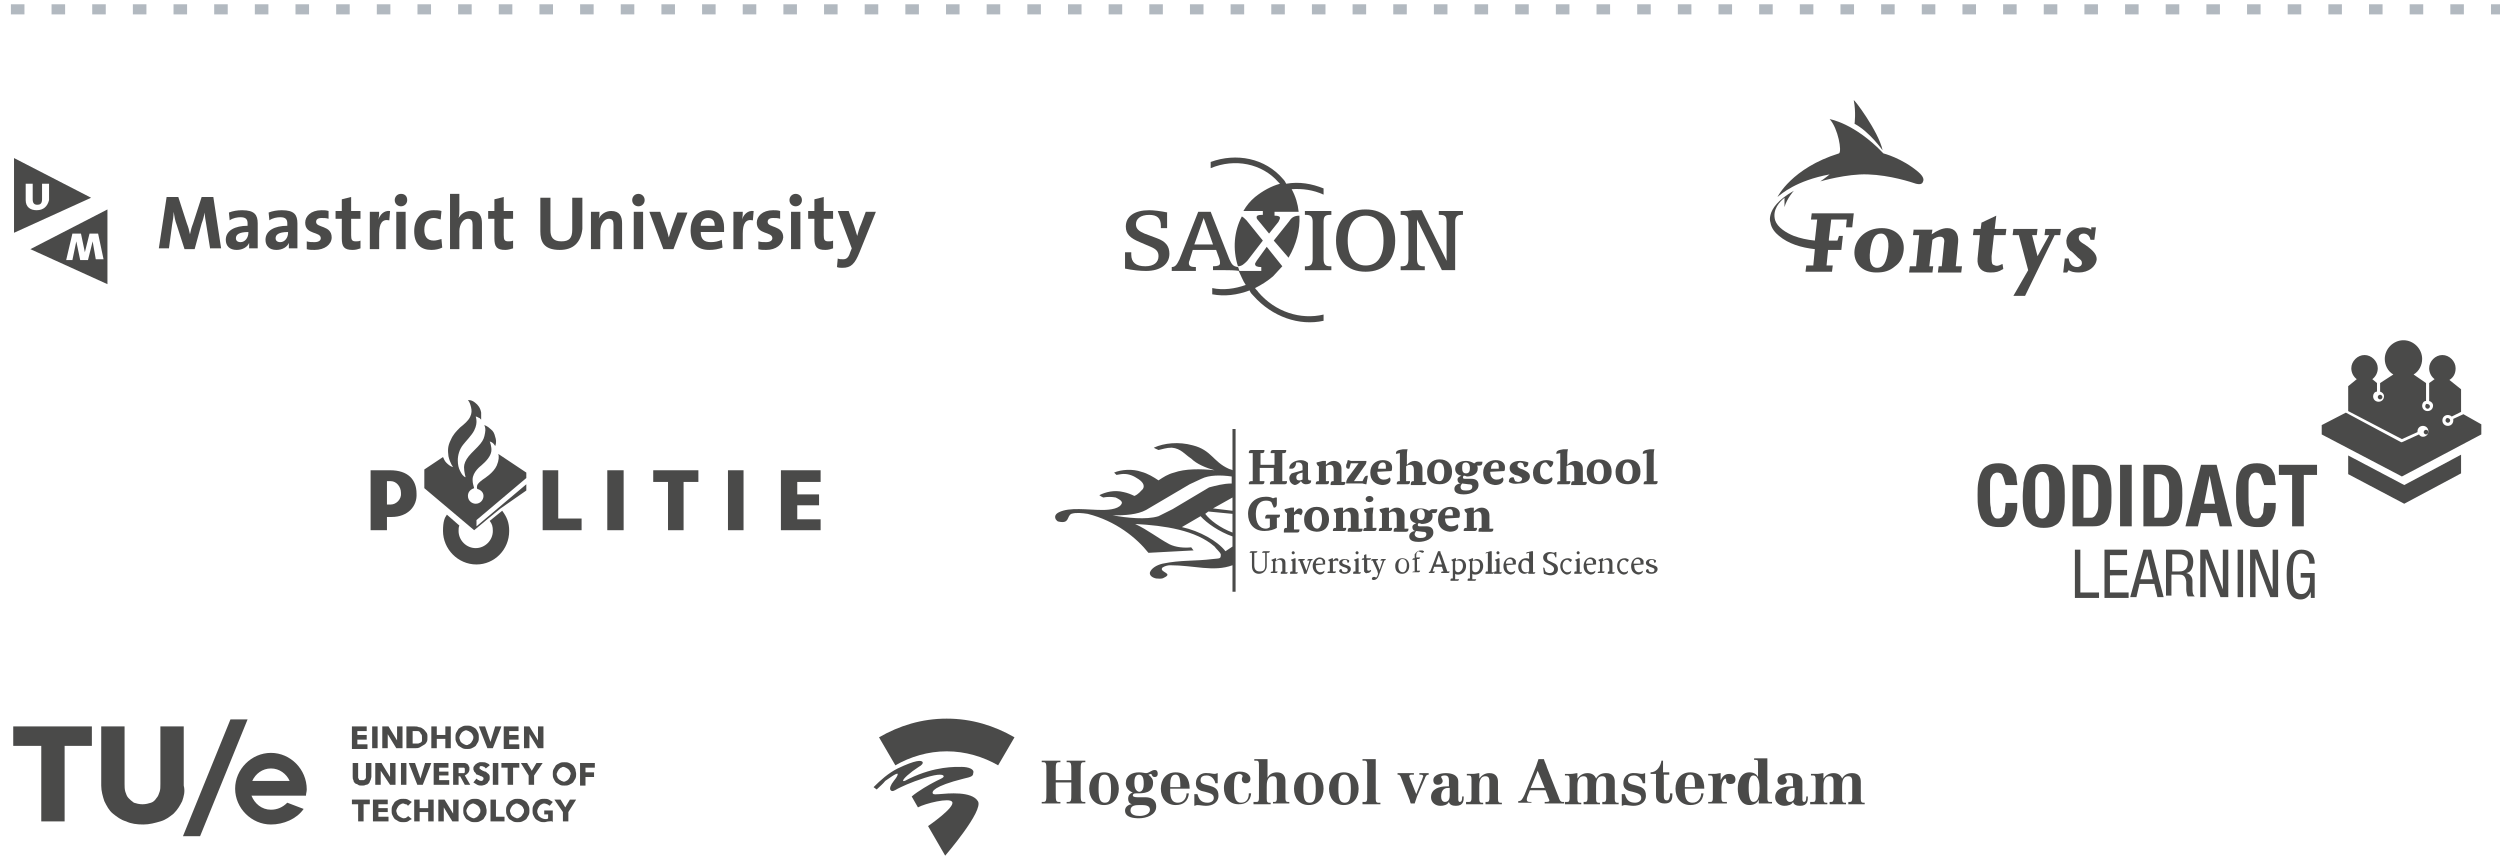 <?xml version="1.0" encoding="utf-8"?>
<!-- Generator: Adobe Illustrator 25.3.0, SVG Export Plug-In . SVG Version: 6.00 Build 0)  -->
<svg version="1.1" id="Laag_1" xmlns="http://www.w3.org/2000/svg" xmlns:xlink="http://www.w3.org/1999/xlink" x="0px" y="0px"
	 viewBox="0 0 321.1 111.1" style="enable-background:new 0 0 321.1 111.1;" xml:space="preserve">
<style type="text/css">
	.st0{fill:#4A4A49;}
	.st1{fill:none;stroke:#B2B9C0;stroke-width:1.306;stroke-linejoin:round;stroke-miterlimit:10;stroke-dasharray:1.741,3.481;}
	.st2{fill-rule:evenodd;clip-rule:evenodd;fill:#4A4A49;}
</style>
<g>
	<path class="st0" d="M167.6,27.1v0.5h0.2c0.6,0,0.8,0.3,0.8,0.9v4.7c0,0.7-0.2,1-0.8,1h-0.2v0.5c0.6,0,1.1,0,1.7,0
		c0.6,0,1.1,0,1.7,0v-0.5h-0.2c-0.6,0-0.8-0.3-0.8-1v-4.7c0-0.7,0.2-0.9,0.8-0.9h0.2v-0.5c-0.6,0-1.1,0-1.7,0
		C168.7,27.1,168.1,27.1,167.6,27.1"/>
	<path class="st0" d="M175.4,27.7c1.5,0,2.3,1.1,2.3,3.2c0,2.1-0.8,3.2-2.3,3.2c-1.4,0-2.3-1.1-2.3-3.2
		C173.1,28.8,174,27.7,175.4,27.7 M175.4,26.9c-2.4,0-3.8,1.4-3.8,4c0,2.5,1.4,4,3.8,4c2.4,0,3.8-1.5,3.8-4
		C179.2,28.4,177.8,26.9,175.4,26.9"/>
	<path class="st0" d="M179.9,27.1v0.5h0.2c0.6,0,0.8,0.3,0.8,0.9v4.7c0,0.7-0.2,1-0.8,1h-0.2v0.5c0.5,0,1,0,1.5,0c0.5,0,1.1,0,1.6,0
		v-0.5h-0.2c-0.6,0-0.8-0.3-0.8-1l0-5l3.2,6.5h1.7v-6.2c0-0.6,0.2-0.9,0.8-0.9h0.2v-0.5c-0.5,0-1,0-1.5,0c-0.5,0-1,0-1.6,0v0.5h0.2
		c0.7,0,0.8,0.3,0.8,0.9l0,5l-3.2-6.5c-0.3,0-0.7,0-1.2,0C181,27.1,180.5,27.1,179.9,27.1"/>
	<path class="st0" d="M150,27.3c-1-0.2-1.8-0.3-2.4-0.3c-1.9,0-3,0.8-3,2.1c0,1,0.6,1.5,1.8,2l1.4,0.6c0.7,0.3,1,0.6,1,1.2
		c0,0.8-0.6,1.3-1.7,1.3c-1.2,0-1.8-0.5-1.8-1.5c0-0.1,0-0.2,0-0.3h-0.8v2.1c1,0.2,1.9,0.3,2.7,0.3c1.9,0,3-0.9,3-2.2
		c0-1-0.5-1.6-1.6-2L147,30c-0.7-0.3-1.1-0.6-1.1-1.2c0-0.7,0.6-1.2,1.7-1.2c1,0,1.5,0.4,1.5,1.4c0,0.1,0,0.2,0,0.3h0.8V27.3z"/>
	<path class="st0" d="M154.6,28l1.2,3.4h-2.4L154.6,28z M159.2,34.8c-0.1-0.2-0.1-0.4-0.2-0.5c-0.7-0.1-0.8-0.4-1.1-1l-2.4-6.1h-1.6
		l-2.4,6.1c-0.3,0.6-0.5,1-1,1v0.5c0.5,0,1,0,1.5,0c0.5,0,1,0,1.6,0v-0.5c-0.6,0-0.9-0.1-0.9-0.5c0-0.1,0-0.2,0.1-0.4l0.4-1.3h3
		l0.4,1.1c0.1,0.3,0.1,0.5,0.1,0.6c0,0.3-0.3,0.4-0.9,0.4v0.5c0.5,0,1,0,1.6,0C157.8,34.7,158.6,34.7,159.2,34.8"/>
	<path class="st0" d="M170,24.2V25c-1.3-0.6-2.7-0.8-4.1-0.7c0.5,0.9,0.8,1.9,0.9,2.9l0,0c-0.5,0-1,0-1.5,0c-0.5,0-1.1,0-1.6,0v0.5
		c0.5,0,0.7,0.1,0.7,0.3c0,0.1-0.1,0.3-0.2,0.5l-1.2,1.5l-1.4-1.7c-0.1-0.1-0.2-0.2-0.2-0.4c0-0.2,0.2-0.3,0.6-0.3
		c0.1,0,0.1,0,0.2,0v-0.5c-0.6,0-1.1,0-1.7,0c-0.3,0-0.5,0-0.8,0c0.4-0.7,0.9-1.3,1.5-1.8c1-0.8,2.1-1.4,3.2-1.7
		c-0.1-0.1-0.1-0.1-0.2-0.2c-2.1-2.4-5.6-3.1-8.7-1.8v-0.8c3.3-1.2,7-0.5,9.3,2.2c0.2,0.2,0.3,0.4,0.4,0.6
		C166.9,23.3,168.5,23.6,170,24.2 M166.9,27.7c0.1,1.8-0.4,3.7-1.4,5.4l-1.9-2.2l2-2.5C165.9,27.9,166.3,27.7,166.9,27.7L166.9,27.7
		z M164.7,34.2c-0.4,0.4-0.8,0.9-1.2,1.3c-0.7,0.6-1.5,1.1-2.3,1.5c0.1,0.2,0.3,0.3,0.4,0.5c2.2,2.6,5.5,3.6,8.4,2.9v0.8
		c-3.1,0.7-6.6-0.5-9-3.2c-0.2-0.2-0.4-0.4-0.5-0.7c-1.6,0.6-3.2,0.8-4.8,0.5v-0.8c1.4,0.3,2.9,0.1,4.3-0.4
		c-0.4-0.6-0.6-1.2-0.9-1.8c0.4,0,0.9,0,1.3,0c0.5,0,1.1,0,1.6,0v-0.5c-0.5,0-0.8-0.1-0.8-0.4c0-0.1,0.1-0.2,0.2-0.4l1.3-1.8
		L164.7,34.2L164.7,34.2z M159,34.2c-0.7-2.2-0.5-4.5,0.5-6.4c0.2,0.1,0.4,0.3,0.6,0.5l2.1,2.6l-2,2.6
		C159.8,33.9,159.5,34.2,159,34.2L159,34.2z"/>
</g>
<g>
	<path class="st0" d="M245.8,29.4l-0.1,0.8h0.8l-0.4,4h-0.8l-0.1,0.8h3l0.1-0.8h-0.5l0.4-3.4c0.4-0.3,0.7-0.4,1-0.4
		c0.4,0,0.6,0.3,0.5,0.8l-0.3,3h-0.4l-0.1,0.8h3l0.1-0.8h-0.8l0.3-3.1c0.1-1.1-0.4-1.8-1.4-1.8c-0.6,0-1.3,0.3-2,0.8l0.1-0.6H245.8z
		"/>
	<path class="st0" d="M267.9,31.5c-0.8-0.5-0.9-0.6-0.9-1c0-0.3,0.3-0.5,0.6-0.5c0.5,0,0.8,0.3,0.9,0.8h0.5l0.2-1.6h-0.6l0,0.3
		c-0.3-0.2-0.7-0.3-1.1-0.3c-1.1,0-2,0.7-2.1,1.7c0,0.5,0.1,0.9,0.5,1.3c0.2,0.1,0.4,0.3,0.7,0.6c0.1,0.1,0.2,0.2,0.3,0.3
		c0.4,0.3,0.5,0.4,0.5,0.7c0,0.3-0.3,0.5-0.6,0.5c-0.6,0-1-0.4-1.1-1.1h-0.5L265,35h0.5l0.2-0.3c0.3,0.2,0.7,0.3,1.3,0.3
		c1.2,0,2.2-0.7,2.3-1.7C269.3,32.7,268.9,32.2,267.9,31.5"/>
	<path class="st0" d="M256.4,27.7l-1.9,0.9l-0.1,0.8h-0.9l-0.1,0.8l0,0h0.9l-0.3,3c-0.1,1.1,0.5,1.8,1.6,1.8c0.8,0,1.1-0.1,1.6-0.4
		c0,0,0.1,0,0.1-0.1l-0.1-0.6c-0.6,0.3-0.8,0.3-1.2,0.1l0,0c-0.2-0.1-0.2-0.5-0.2-1.1l0.3-2.7h1.5l0.1-0.8h-1.5L256.4,27.7z"/>
	<polygon class="st0" points="262.6,30.2 263.2,30.2 261.7,32.9 261,30.2 261.6,30.2 261.7,29.4 258.6,29.4 258.5,30.2 259.3,30.2 
		260.5,34.7 258.6,38 260.1,38 263.9,30.2 264.6,30.2 264.7,29.4 262.7,29.4 	"/>
	<path class="st0" d="M233.8,23.3c0,0,3.4-1,6.1-0.9c2.9,0.1,5.6,1,6.2,1.2c0.4,0.1,0.8,0.1,0.9-0.3c0.1-0.2,0.1-0.6-0.6-1.2
		c-2.1-1.8-4.5-2.4-4.5-2.4c-3.7-3.9-6.9-4.4-6.9-4.4c1.1,1.2,1.6,4.2,1.2,4.4c-6.1,1.9-7.9,5.6-7.9,5.6c0.5-0.4,2.4-2.1,6.7-2.9
		C234.4,22.9,233.8,23.3,233.8,23.3"/>
	<path class="st0" d="M238.2,15.9c1.9,1,3.6,3.4,3.6,3.4c-0.5-2.4-3.8-6.8-3.7-6.4C238.4,14.4,238.2,15.9,238.2,15.9"/>
	<path class="st0" d="M232.7,27.4l-0.1,0.8h0.8l-0.3,2.7l0,0l0,0c-1-0.1-1.9-0.3-2.7-0.6c-1-0.4-2.1-1.1-2.4-2
		c-0.4-1.4,0.6-2.4,1.2-2.9l0,1.2c0.3-1.1,1.2-2.1,1.2-2.1c-2.1,1.2-2.8,2.3-3,3.1c-0.1,0.4-0.1,0.7,0,1c0.1,0.7,0.6,1.3,1.1,1.7
		c1.2,1,2.8,1.5,4.6,1.7l0,0l0,0l-0.2,2.1H232l-0.1,0.8h3.4l0.1-0.8h-0.8l0.2-2l0,0l0,0c0.7,0,1.7,0,1.7,0l0.2-1.8h-0.5l-0.2,0.6
		c-0.4,0-0.9,0-1.1,0l0,0l0,0l0-0.2l0.3-2.5h2l-0.1,1h0.8l0.2-1.8H232.7z"/>
	<path class="st0" d="M241.7,29.3c1.8,0,3,1.2,2.8,2.9c-0.1,0.8-0.4,1.5-1.1,2c-0.7,0.6-1.4,0.8-2.4,0.8c-1.8,0-3-1.2-2.8-2.9
		C238.4,30.5,239.8,29.3,241.7,29.3 M240.2,32.2c-0.2,1.5,0.2,2.2,0.9,2.2c0.8,0,1.2-0.7,1.4-2.2c0.2-1.4-0.2-2.2-0.9-2.2
		C240.8,30,240.4,30.7,240.2,32.2"/>
</g>
<g>
	<path class="st0" d="M27,32l-0.5-3.1c-0.1-0.6-0.2-1.1-0.2-1.6h0c-0.1,0.4-0.2,0.9-0.4,1.4L25,32h-1.3l-1-3.1
		c-0.2-0.5-0.3-1.1-0.4-1.7h0c0,0.6-0.1,1.1-0.2,1.7l-0.4,3h-1.3l1-6.6h1.5l1.1,3.4c0.2,0.5,0.3,0.9,0.4,1.4h0
		c0.1-0.5,0.2-0.9,0.4-1.4l1.1-3.4h1.5l1,6.6H27z"/>
	<path class="st0" d="M32,32c0-0.3,0-0.6,0-0.8l0,0c-0.2,0.5-0.8,0.9-1.6,0.9c-0.9,0-1.4-0.5-1.4-1.3c0-1.2,1.2-1.8,2.8-1.8v-0.3
		c0-0.5-0.2-0.8-0.9-0.8c-0.4,0-1,0.1-1.4,0.4l-0.1-1c0.5-0.2,1.1-0.3,1.7-0.3c1.6,0,2,0.6,2,1.7v2c0,0.4,0,0.8,0,1.2H32z
		 M31.9,29.8c-1.3,0-1.6,0.4-1.6,0.8c0,0.3,0.2,0.5,0.6,0.5c0.6,0,1-0.6,1-1.2V29.8z"/>
	<path class="st0" d="M37.1,32c0-0.3,0-0.6,0-0.8l0,0c-0.2,0.5-0.8,0.9-1.6,0.9c-0.9,0-1.4-0.5-1.4-1.3c0-1.2,1.2-1.8,2.8-1.8v-0.3
		c0-0.5-0.2-0.8-0.9-0.8c-0.4,0-1,0.1-1.4,0.4l-0.1-1c0.5-0.2,1.1-0.3,1.7-0.3c1.6,0,2,0.6,2,1.7v2c0,0.4,0,0.8,0,1.2H37.1z
		 M37,29.8c-1.3,0-1.6,0.4-1.6,0.8c0,0.3,0.2,0.5,0.6,0.5c0.6,0,1-0.6,1-1.2V29.8z"/>
	<path class="st0" d="M40.4,32.1c-0.4,0-0.7,0-1-0.1l0-1c0.3,0.1,0.7,0.1,1,0.1c0.5,0,0.8-0.2,0.8-0.5c0-0.9-2-0.4-2-2
		c0-0.8,0.7-1.6,2.1-1.6c0.3,0,0.6,0,0.9,0.1l0,1C41.9,28,41.6,28,41.3,28c-0.5,0-0.7,0.2-0.7,0.5c0,0.8,2,0.4,2,2
		C42.6,31.4,41.7,32.1,40.4,32.1z"/>
	<path class="st0" d="M45.3,32.1c-1.1,0-1.4-0.4-1.4-1.5v-2.5h-0.8v-1h0.8v-1.5l1.2-0.3v1.8h1.2v1h-1.2v2.1c0,0.6,0.1,0.8,0.6,0.8
		c0.2,0,0.4,0,0.6-0.1v1C46,32,45.7,32.1,45.3,32.1z"/>
	<path class="st0" d="M50,28.3c-0.9-0.2-1.3,0.4-1.3,1.7v2h-1.2v-4.8h1.2c0,0.2,0,0.6-0.1,1h0c0.2-0.6,0.7-1.2,1.5-1.1L50,28.3z"/>
	<path class="st0" d="M51.5,26.5c-0.4,0-0.8-0.3-0.8-0.8c0-0.4,0.3-0.8,0.8-0.8s0.8,0.3,0.8,0.8C52.3,26.2,51.9,26.5,51.5,26.5z
		 M50.9,32v-4.8h1.2V32H50.9z"/>
	<path class="st0" d="M55.4,32.1c-1.3,0-2.2-0.7-2.2-2.4c0-1.5,0.8-2.7,2.5-2.7c0.3,0,0.7,0,1,0.1l-0.1,1.1
		c-0.3-0.1-0.6-0.2-0.9-0.2c-0.8,0-1.2,0.6-1.2,1.5c0,0.8,0.3,1.4,1.2,1.4c0.3,0,0.7-0.1,1-0.2l0.1,1.1C56.4,32,55.9,32.1,55.4,32.1
		z"/>
	<path class="st0" d="M60.7,32v-3.1c0-0.5-0.1-0.8-0.6-0.8c-0.6,0-1.1,0.7-1.1,1.6V32h-1.2v-7.1H59v2.1c0,0.3,0,0.7-0.1,1l0,0
		c0.3-0.5,0.8-0.9,1.6-0.9c1.1,0,1.4,0.7,1.4,1.6V32H60.7z"/>
	<path class="st0" d="M64.9,32.1c-1.1,0-1.4-0.4-1.4-1.5v-2.5h-0.8v-1h0.8v-1.5l1.2-0.3v1.8h1.2v1h-1.2v2.1c0,0.6,0.1,0.8,0.6,0.8
		c0.2,0,0.4,0,0.6-0.1v1C65.6,32,65.2,32.1,64.9,32.1z"/>
	<path class="st0" d="M71.9,32.1c-2.1,0-2.5-1.1-2.5-2.4v-4.3h1.3v4.2c0,0.8,0.3,1.4,1.4,1.4c1,0,1.4-0.4,1.4-1.5v-4.1h1.3v4
		C74.6,31.2,73.6,32.1,71.9,32.1z"/>
	<path class="st0" d="M78.8,32v-3.1c0-0.5-0.1-0.8-0.6-0.8c-0.6,0-1.1,0.7-1.1,1.6V32h-1.2v-4.8H77c0,0.2,0,0.6-0.1,0.9l0,0
		c0.3-0.6,0.9-1,1.6-1c1.1,0,1.4,0.7,1.4,1.6V32H78.8z"/>
	<path class="st0" d="M82,26.5c-0.4,0-0.8-0.3-0.8-0.8c0-0.4,0.3-0.8,0.8-0.8c0.4,0,0.8,0.3,0.8,0.8C82.8,26.2,82.4,26.5,82,26.5z
		 M81.4,32v-4.8h1.2V32H81.4z"/>
	<path class="st0" d="M86.5,32h-1.3l-1.8-4.8h1.4l0.8,2.2c0.1,0.3,0.2,0.7,0.3,1.1h0c0.1-0.3,0.2-0.7,0.3-1l0.8-2.2h1.3L86.5,32z"/>
	<path class="st0" d="M93,29.8h-3c0,0.9,0.4,1.3,1.3,1.3c0.5,0,1-0.1,1.4-0.3l0.1,1c-0.5,0.2-1.1,0.3-1.7,0.3
		c-1.5,0-2.4-0.8-2.4-2.5c0-1.5,0.8-2.6,2.3-2.6c1.4,0,2,1,2,2.2C93,29.4,93,29.6,93,29.8z M90.9,28c-0.5,0-0.9,0.4-0.9,1h1.8
		C91.8,28.3,91.5,28,90.9,28z"/>
	<path class="st0" d="M96.7,28.3c-0.9-0.2-1.3,0.4-1.3,1.7v2h-1.2v-4.8h1.2c0,0.2,0,0.6-0.1,1h0c0.2-0.6,0.7-1.2,1.5-1.1L96.7,28.3z
		"/>
	<path class="st0" d="M98.4,32.1c-0.4,0-0.7,0-1-0.1l0-1c0.3,0.1,0.7,0.1,1,0.1c0.5,0,0.8-0.2,0.8-0.5c0-0.9-2-0.4-2-2
		c0-0.8,0.7-1.6,2.1-1.6c0.3,0,0.6,0,0.9,0.1l0,1C99.9,28,99.6,28,99.3,28c-0.5,0-0.7,0.2-0.7,0.5c0,0.8,2,0.4,2,2
		C100.5,31.4,99.7,32.1,98.4,32.1z"/>
	<path class="st0" d="M102.2,26.5c-0.4,0-0.8-0.3-0.8-0.8c0-0.4,0.3-0.8,0.8-0.8c0.4,0,0.8,0.3,0.8,0.8
		C103,26.2,102.6,26.5,102.2,26.5z M101.6,32v-4.8h1.2V32H101.6z"/>
	<path class="st0" d="M106,32.1c-1.1,0-1.4-0.4-1.4-1.5v-2.5h-0.8v-1h0.8v-1.5l1.2-0.3v1.8h1.2v1h-1.2v2.1c0,0.6,0.1,0.8,0.6,0.8
		c0.2,0,0.4,0,0.6-0.1v1C106.7,32,106.4,32.1,106,32.1z"/>
	<path class="st0" d="M110.4,32.4c-0.6,1.5-1.1,2-2.2,2c-0.2,0-0.5,0-0.7-0.1l0.1-1.1c0.2,0.1,0.4,0.1,0.7,0.1
		c0.4,0,0.7-0.2,0.9-0.9l0.2-0.5l-1.8-4.8h1.4l0.7,1.9c0.1,0.4,0.3,0.9,0.4,1.3h0c0.1-0.4,0.3-1.1,0.5-1.5l0.6-1.6h1.3L110.4,32.4z"
		/>
	<path class="st0" d="M1.8,20.3v9.6l9.9-4.5L1.8,20.3z M4.7,27c-0.8,0-1.4-0.4-1.4-1.3c0-0.8,0-1.4,0-2.1h0.9c0,0.7,0,1.3,0,2
		c0,0.5,0.2,0.7,0.6,0.7c0.3,0,0.6-0.1,0.6-0.7l0-2h0.9l0,2.1C6.1,26.5,5.6,27,4.7,27z"/>
	<path class="st0" d="M3.9,32l9.9,4.5v-9.6L3.9,32z M12.3,33.3L11.9,31h0l-0.6,2.4h-1L9.8,31h0l-0.5,2.4H8.5L9.3,30h1.1l0.5,2.4h0
		l0.6-2.4h1.1l0.7,3.3H12.3z"/>
</g>
<line class="st1" x1="1.4" y1="1.2" x2="322.6" y2="1.2"/>
<g>
	<path class="st2" d="M65.4,68.2c0-1.1-0.3-1.8-0.9-2.6l-1.6,1.3c0.3,0.4,0.4,0.7,0.4,1.3c0,1.2-1,2.2-2.2,2.2c-1.2,0-2.2-1-2.2-2.2
		c0-0.2,0-0.5,0.1-0.7l-1.6-1.4c-0.3,0.4-0.5,0.9-0.5,2.1c0,2.3,1.9,4.3,4.3,4.3C63.5,72.5,65.4,70.6,65.4,68.2L65.4,68.2z"/>
	<path class="st2" d="M67.6,63v-0.8l-6.4,5.4v-0.8l6.4-5.4v-0.7L64,58.3c0.1,0.3,0.1,0.8-0.2,1.5c-0.4,0.9-1.5,1.6-1.8,1.8
		c-0.4,0.3-0.6,0.5-0.7,0.7c0,0.1-0.1,0.3,0,0.5c0.4,0.1,0.8,0.4,0.8,0.9c0,0.5-0.4,1-1,1c-0.5,0-1-0.4-1-1c0-0.4,0.2-0.8,0.8-1
		c-0.1-0.4-0.2-0.6-0.2-1.1c0-1,1.1-1.8,1.1-1.8c0.7-0.6,1.2-1.2,1.3-1.8c0.1-0.6-0.2-1.3-0.2-1.3c0.3,0.1,0.4,0.2,0.5,0.3
		c0.1,0.1,0.2,0.3,0.2,0.3c0.2-0.5,0.1-0.9,0-1.2c-0.1-0.4-0.2-0.7-0.6-1c-0.4-0.4-0.8-0.5-0.8-0.5c0.1,0.2,0.2,0.5,0.1,1
		c-0.1,0.6-0.2,0.9-0.6,1.4c-0.4,0.5-1.1,1.1-1.5,1.6c-0.4,0.5-0.6,1-0.6,1.4c0,0.6,0.2,1.3,0.2,1.3c-0.3-0.1-0.5-0.4-0.7-0.8
		c-0.2-0.4-0.3-0.8-0.3-1.4c0-0.6,0.2-1.4,0.7-2c0.3-0.4,1.1-1.2,1.4-1.8c0.3-0.6,0.3-1,0.3-1.2c0-0.3-0.1-0.6-0.1-0.6
		c0.2,0,0.4,0.2,0.5,0.2c0.1,0.1,0.2,0.2,0.2,0.2c0-0.2,0-0.5,0-0.9c-0.1-0.6-0.4-1-0.8-1.3c-0.5-0.4-0.9-0.3-0.9-0.3
		c0.2,0.2,0.3,0.5,0.4,0.9c0.1,0.4,0.1,0.8-0.1,1.2c-0.2,0.5-0.8,1-1.3,1.4c-0.5,0.5-0.9,0.9-1.2,1.6c-0.4,0.8-0.4,1.3-0.3,2.1
		c0.2,0.9,0.6,1.4,0.6,1.4c-0.4-0.1-0.7-0.4-0.9-0.6c-0.2-0.2-0.3-0.5-0.4-0.7l-2.4,1.6l0,2.4l6.4,5.4l1.8-1.5l1.6-1.3L67.6,63
		L67.6,63z"/>
	<polygon class="st2" points="102.4,66.7 102.4,64.9 105.2,64.9 105.2,63.5 102.4,63.5 102.4,61.9 105.4,61.9 105.4,60.4 
		100.3,60.4 100.3,68.1 105.4,68.1 105.4,66.7 102.4,66.7 	"/>
	<polygon class="st2" points="95.5,60.4 93.5,60.4 93.5,68.1 95.5,68.1 95.5,60.4 	"/>
	<polygon class="st2" points="74.7,66.6 71.7,66.6 71.7,60.4 69.7,60.4 69.7,68.1 74.7,68.1 74.7,66.6 	"/>
	<polygon class="st2" points="85.8,68.1 87.8,68.1 87.8,61.9 89.7,61.9 89.7,60.4 83.9,60.4 83.9,61.9 85.8,61.9 85.8,68.1 	"/>
	<polygon class="st2" points="80.1,60.4 78,60.4 78,68.1 80.1,68.1 80.1,60.4 	"/>
	<path class="st2" d="M50.1,60.4h-2.5v7.7h2.1l0-1.7l0.6,0c2.1,0,3.3-1.4,3.2-3C53.5,61.6,52.4,60.4,50.1,60.4L50.1,60.4z
		 M50.2,64.8l-0.5,0l0-3h0.5c0.7,0,1.3,0.7,1.3,1.5C51.6,64.1,50.9,64.8,50.2,64.8L50.2,64.8z"/>
</g>
<g>
	<g>
		<path class="st2" d="M150.3,72.6c-0.3,0-0.7,0.1-1,0.3c-0.5,0.6,1.5,0.7,0.2,1.3c-0.3,0.2-0.7,0.1-1,0.1c-0.5-0.1-0.9-0.4-0.8-0.8
			c0.2-0.5,0.8-0.9,1.6-1.1c2.4-0.5,4.1-0.3,6.5-0.6c0.9-0.1,1,0,1-0.6c-0.1-0.3-0.6-0.7-0.8-1c-2.4-2.1-6.4-2.7-10.2-2.9l0,0
			c1.7,0.8,2.9,1.8,4.4,2.6c0.8,0.4,1.9,0.5,2.8,0.4l0.3,0.4l-0.1,0l-5.6,0.3h-0.1c-1.5-1.9-4.2-4.1-7.8-5c-0.7-0.1-1.5-0.2-2.1,0
			c-0.6,0.3-0.2,1.3-1.6,1c-0.2,0-0.3-0.2-0.4-0.3c-0.2-0.4,0-0.7,0.4-0.9c1.4-0.7,3.7-0.3,5.6-0.3c1.1,0,2.3-0.2,2.5-0.9
			c0-0.3-0.4-0.5-0.8-0.7c-0.5-0.1-1.1-0.1-1.6,0c-0.2-0.1-0.4-0.2-0.5-0.3c0.8-0.4,1.9-0.7,3.1-0.4c0.5,0.1,1,0.3,1.4,0.5
			c0.5-0.2,0.8-0.6,1.1-0.9c0.3-0.5-0.1-1-0.8-1.4c-0.6-0.4-1.3-0.6-2-0.5l-0.6,0.1l-0.3-0.3c0.9-0.4,2.4-0.5,3.5-0.1
			c0.8,0.2,1.6,0.7,2.2,1.1c0.6-0.4,1.2-0.8,2-1c1.4-0.5,3.4-0.5,5.2-0.3l0,0c-1.1-0.3-2.3-0.8-3-1.5c-0.8-0.5-1.3-1.3-2.5-1.4
			c-0.7,0-1.2,0.2-1.7,0.3c-0.2-0.1-0.5-0.2-0.6-0.3c1.3-0.6,3.2-0.8,5-0.3c2.4,0.6,2.6,2.1,4.6,3c0.2,0.1,0.4,0.1,0.5,0.2v-5.3h0.4
			v20.9h-0.4l0-3.4C155.9,73.5,153.3,72.6,150.3,72.6 M158.2,62.1l0-0.9v0c-1.4-0.2-2.9-0.2-3.9,0.3l-1.5,0.7l-5.6,3.3
			c-1.1,0.6-2.7,0.7-4.3,0.7l0,0c1.8,0.3,4.3,0.6,5.9,0.1l1.8-0.9l4.7-2.8C156.1,62.4,157.1,62.1,158.2,62.1 M158.3,65.6v-1.7
			l-2.5,1.4c0,0,0,0,0,0L158.3,65.6z M158.3,68.4l0-2.4l-3.1-0.3l-0.4,0.3C155.4,66.8,156.7,67.8,158.3,68.4 M158.3,70.2v-1.3
			c-1.7-0.6-3.3-1.7-4.1-2.6l-2.4,1.4c2.3,0.5,4.6,1.8,5.6,3.1L158.3,70.2z"/>
	</g>
	<path class="st0" d="M160.8,72.7V71h-0.3v0c0-0.1,0.1-0.2,0.2-0.2h0.8v0c0,0.1-0.1,0.2-0.2,0.2h-0.2v1.6c0,0.5,0.2,0.8,0.7,0.8
		c0.5,0,0.7-0.2,0.7-0.8V71h-0.4v0c0-0.1,0.1-0.2,0.2-0.2h0.8v0c0,0.1-0.1,0.2-0.2,0.2h-0.2v1.7c0,0.5-0.4,1-1,1
		C161.2,73.7,160.8,73.4,160.8,72.7z"/>
	<path class="st0" d="M164.5,73.6L164.5,73.6c0-0.2,0.1-0.2,0.2-0.2h0v-1c0-0.3-0.1-0.5-0.4-0.5c-0.2,0-0.3,0.1-0.5,0.2v1.3h0.3v0
		c0,0.1-0.1,0.2-0.2,0.2h-0.7v0c0-0.1,0.1-0.2,0.2-0.2h0.1v-1.3c-0.1,0-0.2-0.1-0.2-0.2v0l0.5-0.2h0.1V72h0c0.2-0.2,0.4-0.3,0.6-0.3
		c0.4,0,0.6,0.2,0.6,0.6v1.2h0.3v0c0,0.1-0.1,0.2-0.2,0.2H164.5z"/>
	<path class="st0" d="M165.7,73.6L165.7,73.6c0-0.2,0.1-0.2,0.2-0.2h0.1v-1.3c-0.1,0-0.2-0.2-0.2-0.2v0l0.5-0.2h0.1
		c0,0.1,0,0.4,0,0.6v1.2h0.3v0c0,0.1-0.1,0.2-0.2,0.2H165.7z M165.9,71c0-0.1,0.1-0.2,0.2-0.2c0.1,0,0.2,0.1,0.2,0.2
		c0,0.1-0.1,0.2-0.2,0.2C166,71.2,165.9,71.1,165.9,71z"/>
	<path class="st0" d="M167.5,73.7c0-0.1-0.1-0.3-0.1-0.4l-0.5-1.3h-0.2v0c0-0.1,0.1-0.2,0.2-0.2h0.7v0c0,0.1-0.1,0.2-0.2,0.2h-0.1v0
		l0.5,1.3l0.4-1.3v0h-0.3v0c0-0.1,0.1-0.2,0.2-0.2h0.5v0c0,0.1-0.1,0.2-0.2,0.2h0l-0.6,1.7L167.5,73.7z"/>
	<path class="st0" d="M168.6,72.7c0-0.6,0.4-1.1,0.9-1.1c0.4,0,0.7,0.3,0.7,0.5c0,0.2,0,0.3,0,0.4l-1.2,0.1v0.1
		c0,0.4,0.2,0.8,0.6,0.8c0.2,0,0.4-0.1,0.5-0.2h0c0,0,0,0,0,0.1c0,0.2-0.3,0.4-0.6,0.4C169,73.7,168.6,73.3,168.6,72.7z M169.9,72.4
		c0-0.1,0-0.1,0-0.2c0-0.2-0.1-0.4-0.4-0.4c-0.3,0-0.5,0.3-0.5,0.6L169.9,72.4z"/>
	<path class="st0" d="M170.5,73.6L170.5,73.6c0-0.2,0.1-0.2,0.2-0.2h0.1v-1.3c-0.1,0-0.2-0.1-0.2-0.2v0l0.5-0.2h0.1V72h0l0.2-0.2
		c0.1-0.1,0.2-0.1,0.3-0.1c0.1,0,0.2,0.1,0.2,0.2c0,0.1,0,0.2-0.1,0.2h0c0-0.1-0.1-0.1-0.2-0.1c-0.2,0-0.3,0.1-0.4,0.1v1.3h0.4v0
		c0,0.1-0.1,0.2-0.2,0.2H170.5z"/>
	<path class="st0" d="M172,73.4L172,73.4c0-0.2,0.1-0.3,0.2-0.3h0.1l0.1,0.3c0,0,0.2,0.1,0.3,0.1c0.3,0,0.4-0.1,0.4-0.3
		c0-0.2-0.1-0.2-0.3-0.3l-0.3-0.1c-0.2-0.1-0.5-0.2-0.5-0.5c0-0.3,0.3-0.5,0.7-0.5c0.3,0,0.5,0.1,0.6,0.2v0c0,0.2-0.1,0.3-0.2,0.3h0
		l-0.1-0.3c0,0-0.1-0.1-0.2-0.1c-0.2,0-0.4,0.1-0.4,0.3c0,0.2,0.1,0.2,0.3,0.3l0.3,0.1c0.3,0.1,0.5,0.2,0.5,0.5
		c0,0.3-0.3,0.6-0.8,0.6C172.4,73.7,172.2,73.6,172,73.4z"/>
	<path class="st0" d="M173.8,73.6L173.8,73.6c0-0.2,0.1-0.2,0.2-0.2h0.1v-1.3c-0.1,0-0.2-0.2-0.2-0.2v0l0.5-0.2h0.1
		c0,0.1,0,0.4,0,0.6v1.2h0.3v0c0,0.1-0.1,0.2-0.2,0.2H173.8z M174.1,71c0-0.1,0.1-0.2,0.2-0.2c0.1,0,0.2,0.1,0.2,0.2
		c0,0.1-0.1,0.2-0.2,0.2C174.2,71.2,174.1,71.1,174.1,71z"/>
	<path class="st0" d="M175.2,73.4v-1.5h-0.3v0c0-0.1,0.1-0.2,0.2-0.2h0.1v-0.4l0.2-0.1h0.1v0.5h0.6v0c0,0.1-0.1,0.2-0.2,0.2h-0.3
		v1.2c0,0.2,0.1,0.2,0.2,0.2c0.2,0,0.2-0.1,0.3-0.1h0c0,0,0,0.1,0,0.1c0,0.1-0.2,0.3-0.5,0.3C175.4,73.7,175.3,73.5,175.2,73.4z"/>
	<path class="st0" d="M176.2,74.4L176.2,74.4c0-0.3,0.2-0.3,0.3-0.3c0.1,0,0.2,0,0.2,0.1h0c0.1,0,0.1-0.1,0.2-0.2l0.1-0.3
		c0-0.1-0.1-0.3-0.1-0.4l-0.6-1.3h-0.2v0c0-0.1,0.1-0.2,0.2-0.2h0.7v0c0,0.1-0.1,0.2-0.2,0.2h-0.1v0l0.5,1.2l0.4-1.2v0h-0.3v0
		c0-0.1,0.1-0.2,0.2-0.2h0.5v0c0,0.1-0.1,0.2-0.2,0.2h0l-0.7,1.9c-0.1,0.3-0.3,0.6-0.7,0.6C176.4,74.5,176.3,74.5,176.2,74.4z"/>
	<path class="st0" d="M179.2,72.7c0-0.6,0.4-1,0.9-1c0.6,0,0.9,0.4,0.9,1c0,0.6-0.4,1-0.9,1C179.5,73.7,179.2,73.3,179.2,72.7z
		 M180.7,72.6c0-0.5-0.2-0.8-0.6-0.8c-0.3,0-0.5,0.4-0.5,0.9c0,0.5,0.2,0.8,0.6,0.8C180.5,73.5,180.7,73.1,180.7,72.6z"/>
	<path class="st0" d="M181.4,73.6L181.4,73.6c0-0.2,0.1-0.2,0.2-0.2h0.1v-1.5h-0.3v0c0-0.1,0.1-0.2,0.2-0.2h0.1v-0.5
		c0.2-0.3,0.4-0.5,0.8-0.5c0.1,0,0.2,0,0.2,0l0.2,0.1v0c0,0.1-0.1,0.2-0.2,0.2c-0.1,0-0.2-0.1-0.3-0.1l-0.2-0.1h0
		c-0.2,0.1-0.3,0.2-0.3,0.6v0.2h0.5v0c0,0.1-0.1,0.2-0.2,0.2H182v1.5h0.4v0c0,0.1-0.1,0.2-0.2,0.2H181.4z"/>
	<path class="st0" d="M185.1,73.6L185.1,73.6c0-0.2,0.1-0.2,0.2-0.2h0.1v0l-0.2-0.6h-1l-0.2,0.6v0h0.3v0c0,0.1-0.1,0.2-0.2,0.2h-0.6
		v0c0-0.1,0.1-0.2,0.2-0.2h0l1-2.6l0.3,0c0,0.2,0.1,0.4,0.2,0.6l0.7,2h0.3v0c0,0.1-0.1,0.2-0.2,0.2H185.1z M184.4,72.5h0.8l-0.4-1.2
		L184.4,72.5z"/>
	<path class="st0" d="M186.3,74.5L186.3,74.5c0-0.2,0.1-0.2,0.2-0.2h0.1v-2.2c-0.1,0-0.2-0.2-0.2-0.2v0l0.5-0.2h0.1v0.3h0
		c0.1-0.1,0.3-0.2,0.5-0.2c0.4,0,0.8,0.3,0.8,0.9c0,0.6-0.4,1.1-1,1.1c-0.1,0-0.3,0-0.4-0.1v0.7h0.5v0c0,0.1-0.1,0.2-0.2,0.2H186.3z
		 M187.9,72.7c0-0.5-0.2-0.7-0.6-0.7c-0.2,0-0.3,0-0.4,0.1v1c0,0.3,0.2,0.4,0.4,0.4C187.6,73.5,187.9,73.1,187.9,72.7z"/>
	<path class="st0" d="M188.5,74.5L188.5,74.5c0-0.2,0.1-0.2,0.2-0.2h0.1v-2.2c-0.1,0-0.2-0.2-0.2-0.2v0l0.5-0.2h0.1v0.3h0
		c0.1-0.1,0.3-0.2,0.5-0.2c0.4,0,0.8,0.3,0.8,0.9c0,0.6-0.4,1.1-1,1.1c-0.1,0-0.3,0-0.4-0.1v0.7h0.5v0c0,0.1-0.1,0.2-0.2,0.2H188.5z
		 M190.1,72.7c0-0.5-0.2-0.7-0.6-0.7c-0.2,0-0.3,0-0.4,0.1v1c0,0.3,0.2,0.4,0.4,0.4C189.9,73.5,190.1,73.1,190.1,72.7z"/>
	<path class="st0" d="M190.8,73.6L190.8,73.6c0-0.2,0.1-0.2,0.2-0.2h0.1V71l-0.3,0.1v0c0-0.1,0.1-0.2,0.3-0.2l0.3-0.1h0.2
		c0,0.1,0,0.4,0,0.5v2.2h0.3v0c0,0.1-0.1,0.2-0.2,0.2H190.8z"/>
	<path class="st0" d="M191.9,73.6L191.9,73.6c0-0.2,0.1-0.2,0.2-0.2h0.1v-1.3c-0.1,0-0.2-0.2-0.2-0.2v0l0.5-0.2h0.1
		c0,0.1,0,0.4,0,0.6v1.2h0.3v0c0,0.1-0.1,0.2-0.2,0.2H191.9z M192.2,71c0-0.1,0.1-0.2,0.2-0.2c0.1,0,0.2,0.1,0.2,0.2
		c0,0.1-0.1,0.2-0.2,0.2C192.3,71.2,192.2,71.1,192.2,71z"/>
	<path class="st0" d="M193.1,72.7c0-0.6,0.4-1.1,0.9-1.1c0.4,0,0.7,0.3,0.7,0.5c0,0.2,0,0.3,0,0.4l-1.2,0.1v0.1
		c0,0.4,0.2,0.8,0.6,0.8c0.2,0,0.4-0.1,0.5-0.2h0c0,0,0,0,0,0.1c0,0.2-0.3,0.4-0.6,0.4C193.4,73.7,193.1,73.3,193.1,72.7z
		 M194.3,72.4c0-0.1,0-0.1,0-0.2c0-0.2-0.1-0.4-0.4-0.4c-0.3,0-0.5,0.3-0.5,0.6L194.3,72.4z"/>
	<path class="st0" d="M196.3,73.7v-0.2h0c-0.1,0.1-0.3,0.2-0.5,0.2c-0.4,0-0.8-0.3-0.8-0.9c0-0.6,0.4-1.1,1-1.1c0.1,0,0.3,0,0.4,0.1
		V71l-0.4,0.1v0c0-0.1,0.1-0.2,0.3-0.2l0.4-0.1h0.2c0,0.1,0,0.4,0,0.5v2.2h0.3v0c0,0.1-0.1,0.2-0.2,0.2L196.3,73.7z M195.4,72.7
		c0,0.5,0.2,0.8,0.6,0.8c0.2,0,0.2,0,0.4-0.1v-1c0-0.3-0.2-0.4-0.3-0.4C195.6,71.8,195.4,72.2,195.4,72.7z"/>
	<path class="st0" d="M198.3,73.7l-0.1-0.8h0c0.1,0,0.2,0,0.2,0.2l0.1,0.3c0.1,0.1,0.3,0.2,0.5,0.2c0.4,0,0.6-0.2,0.6-0.5
		c0-0.3-0.2-0.4-0.5-0.6l-0.4-0.2c-0.2-0.1-0.5-0.3-0.5-0.7c0-0.4,0.4-0.7,0.9-0.7c0.2,0,0.4,0.1,0.5,0.1h0l0.2-0.1h0.1v0.5
		c0,0.2,0,0.2-0.1,0.2h0l-0.2-0.4c-0.1-0.1-0.3-0.1-0.4-0.1c-0.3,0-0.5,0.2-0.5,0.5c0,0.3,0.1,0.4,0.4,0.5l0.4,0.2
		c0.3,0.1,0.6,0.3,0.6,0.8c0,0.4-0.3,0.8-1,0.8c-0.2,0-0.4-0.1-0.5-0.1h0L198.3,73.7L198.3,73.7z"/>
	<path class="st0" d="M200.4,72.7c0-0.7,0.5-1,1-1c0.2,0,0.4,0.1,0.5,0.2v0c0,0.1-0.1,0.2-0.2,0.3h0l-0.2-0.2c0,0-0.1-0.1-0.2-0.1
		c-0.4,0-0.6,0.4-0.6,0.8c0,0.5,0.3,0.8,0.6,0.8c0.3,0,0.4-0.1,0.5-0.2h0c0,0,0,0.1,0,0.1c0,0.2-0.2,0.4-0.6,0.4
		C200.8,73.7,200.4,73.3,200.4,72.7z"/>
	<path class="st0" d="M202.2,73.6L202.2,73.6c0-0.2,0.1-0.2,0.2-0.2h0.1v-1.3c-0.1,0-0.2-0.2-0.2-0.2v0l0.5-0.2h0.1
		c0,0.1,0,0.4,0,0.6v1.2h0.3v0c0,0.1-0.1,0.2-0.2,0.2H202.2z M202.5,71c0-0.1,0.1-0.2,0.2-0.2c0.1,0,0.2,0.1,0.2,0.2
		c0,0.1-0.1,0.2-0.2,0.2C202.6,71.2,202.5,71.1,202.5,71z"/>
	<path class="st0" d="M203.4,72.7c0-0.6,0.4-1.1,0.9-1.1c0.4,0,0.7,0.3,0.7,0.5c0,0.2,0,0.3,0,0.4l-1.2,0.1v0.1
		c0,0.4,0.2,0.8,0.6,0.8c0.2,0,0.4-0.1,0.5-0.2h0c0,0,0,0,0,0.1c0,0.2-0.3,0.4-0.6,0.4C203.7,73.7,203.4,73.3,203.4,72.7z
		 M204.6,72.4c0-0.1,0-0.1,0-0.2c0-0.2-0.1-0.4-0.4-0.4c-0.3,0-0.5,0.3-0.5,0.6L204.6,72.4z"/>
	<path class="st0" d="M206.5,73.6L206.5,73.6c0-0.2,0.1-0.2,0.2-0.2h0v-1c0-0.3-0.1-0.5-0.4-0.5c-0.2,0-0.3,0.1-0.5,0.2v1.3h0.3v0
		c0,0.1-0.1,0.2-0.2,0.2h-0.7v0c0-0.1,0.1-0.2,0.2-0.2h0.1v-1.3c-0.1,0-0.2-0.1-0.2-0.2v0l0.5-0.2h0.1V72h0c0.2-0.2,0.4-0.3,0.6-0.3
		c0.4,0,0.6,0.2,0.6,0.6v1.2h0.3v0c0,0.1-0.1,0.2-0.2,0.2H206.5z"/>
	<path class="st0" d="M207.7,72.7c0-0.7,0.5-1,1-1c0.2,0,0.4,0.1,0.5,0.2v0c0,0.1-0.1,0.2-0.2,0.3h0l-0.2-0.2c0,0-0.1-0.1-0.2-0.1
		c-0.4,0-0.6,0.4-0.6,0.8c0,0.5,0.3,0.8,0.6,0.8c0.3,0,0.4-0.1,0.5-0.2h0c0,0,0,0.1,0,0.1c0,0.2-0.2,0.4-0.6,0.4
		C208,73.7,207.7,73.3,207.7,72.7z"/>
	<path class="st0" d="M209.5,72.7c0-0.6,0.4-1.1,0.9-1.1c0.4,0,0.7,0.3,0.7,0.5c0,0.2,0,0.3,0,0.4l-1.2,0.1v0.1
		c0,0.4,0.2,0.8,0.6,0.8c0.2,0,0.4-0.1,0.5-0.2h0c0,0,0,0,0,0.1c0,0.2-0.3,0.4-0.6,0.4C209.8,73.7,209.5,73.3,209.5,72.7z
		 M210.7,72.4c0-0.1,0-0.1,0-0.2c0-0.2-0.1-0.4-0.4-0.4c-0.3,0-0.5,0.3-0.5,0.6L210.7,72.4z"/>
	<path class="st0" d="M211.4,73.4L211.4,73.4c0-0.2,0.1-0.3,0.2-0.3h0.1l0.1,0.3c0,0,0.2,0.1,0.3,0.1c0.3,0,0.4-0.1,0.4-0.3
		c0-0.2-0.1-0.2-0.3-0.3l-0.3-0.1c-0.2-0.1-0.5-0.2-0.5-0.5c0-0.3,0.3-0.5,0.7-0.5c0.3,0,0.5,0.1,0.6,0.2v0c0,0.2-0.1,0.3-0.2,0.3h0
		l-0.1-0.3c0,0-0.1-0.1-0.2-0.1c-0.2,0-0.4,0.1-0.4,0.3c0,0.2,0.1,0.2,0.3,0.3l0.3,0.1c0.3,0.1,0.5,0.2,0.5,0.5
		c0,0.3-0.3,0.6-0.8,0.6C211.8,73.7,211.5,73.6,211.4,73.4z"/>
	<g>
		<path class="st0" d="M163.1,62.2L163.1,62.2c0-0.3,0.1-0.4,0.3-0.4h0.2v-1.7h-1.8v1.7h0.6v0.1c0,0.2-0.1,0.3-0.3,0.3h-1.7v-0.1
			c0-0.2,0.1-0.3,0.3-0.3h0.2v-3.6h-0.5v-0.1c0-0.2,0.1-0.3,0.3-0.3h1.7v0.1c0,0.2-0.1,0.3-0.3,0.3h-0.2v1.5h1.8v-1.5h-0.5v-0.1
			c0-0.2,0.1-0.3,0.3-0.3h1.7v0.1c0,0.2-0.1,0.3-0.3,0.3h-0.2v3.6h0.6v0.1c0,0.2-0.1,0.3-0.3,0.3H163.1z"/>
		<path class="st0" d="M165.6,61.4c0-0.2,0.1-0.4,0.3-0.6l1.4-0.4V60c0-0.4-0.2-0.6-0.5-0.6c-0.1,0-0.2,0-0.3,0l-0.1,0.4
			c-0.1,0.2-0.2,0.4-0.5,0.4h-0.3v-0.1c0-0.6,0.8-1,1.5-1c0.4,0,0.8,0.2,0.9,0.4v1.9c0,0.3,0.1,0.3,0.3,0.3h0.1v0.1
			c0,0.3-0.3,0.4-0.7,0.4c-0.3,0-0.5-0.2-0.6-0.4h0l-0.2,0.2c-0.1,0.1-0.4,0.3-0.6,0.3C165.9,62.2,165.6,61.9,165.6,61.4z
			 M166.9,61.7h0.1l0.3-0.1v-0.9l-0.4,0.1c-0.2,0.1-0.4,0.2-0.4,0.5C166.5,61.6,166.6,61.7,166.9,61.7z"/>
		<path class="st0" d="M170.9,62.2L170.9,62.2c0-0.3,0.1-0.4,0.3-0.4h0.1v-1.4c0-0.4-0.1-0.7-0.5-0.7c-0.2,0-0.4,0.1-0.5,0.2v1.9
			h0.4v0.1c0,0.2-0.1,0.3-0.3,0.3H169v-0.1c0-0.2,0.1-0.3,0.3-0.3h0.1v-1.9c-0.1,0-0.3-0.3-0.3-0.4v-0.1l0.8-0.2h0.4v0.5h0
			c0.3-0.3,0.6-0.5,1-0.5c0.6,0,1,0.4,1,1v1.7h0.5v0.1c0,0.2-0.1,0.3-0.3,0.3H170.9z"/>
		<path class="st0" d="M175.4,62.2l-0.4-0.1h-2.1v-0.1c0-0.2,0.1-0.4,0.2-0.6l1.4-1.9h-1l-0.2,0.7h-0.1c-0.2,0-0.3-0.1-0.3-0.3
			c0-0.1,0-0.3,0.1-0.4l0.1-0.4h0.1l0.3,0.1h2v0.1c0,0.2-0.1,0.4-0.2,0.5l-1.4,2h1.1l0.2-0.4c0.1-0.2,0.2-0.3,0.4-0.3h0.1l-0.2,1.1
			H175.4z"/>
		<path class="st0" d="M176,60.7c0-1,0.7-1.6,1.6-1.6c0.8,0,1.2,0.4,1.2,0.9c0,0.2,0,0.4-0.1,0.5l-1.8,0.1v0c0,0.6,0.3,1,0.8,1
			c0.4,0,0.6-0.1,0.8-0.3h0c0,0.1,0.1,0.1,0.1,0.3c0,0.4-0.4,0.7-1.1,0.7C176.6,62.2,176,61.7,176,60.7z M178,60.2
			c0-0.1,0-0.1,0-0.3c0-0.3-0.1-0.5-0.4-0.5c-0.4,0-0.6,0.4-0.6,0.8v0L178,60.2z"/>
		<path class="st0" d="M181.2,62.2L181.2,62.2c0-0.3,0.1-0.4,0.3-0.4h0.1v-1.4c0-0.4-0.1-0.7-0.5-0.7c-0.2,0-0.4,0.1-0.5,0.2v1.9
			h0.5v0.1c0,0.2-0.1,0.3-0.3,0.3h-1.4v-0.1c0-0.2,0.1-0.3,0.3-0.3h0.1v-3.6l-0.5,0.1v-0.1c0-0.2,0.1-0.3,0.4-0.4l0.5-0.1h0.6
			c-0.1,0.2-0.1,0.7-0.1,0.9v1.1h0c0.3-0.3,0.6-0.5,1-0.5c0.6,0,1,0.4,1,1v1.7h0.5v0.1c0,0.2-0.1,0.3-0.3,0.3H181.2z"/>
		<path class="st0" d="M183.3,60.6c0-0.9,0.6-1.6,1.6-1.6c1,0,1.6,0.6,1.6,1.6c0,1-0.6,1.6-1.6,1.6
			C183.8,62.2,183.3,61.7,183.3,60.6z M185.5,60.6c0-0.7-0.2-1.2-0.7-1.2c-0.4,0-0.6,0.5-0.6,1.2c0,0.7,0.2,1.2,0.7,1.2
			C185.3,61.8,185.5,61.3,185.5,60.6z"/>
		<path class="st0" d="M188,61.1c0,0-0.1,0.1-0.1,0.2c0,0.2,0.1,0.2,0.4,0.2l0.7,0c0.5,0,0.9,0.2,0.9,0.8c0,0.8-1,1.2-1.9,1.2
			c-0.5,0-1.2-0.1-1.2-0.7c0-0.5,0.5-0.7,0.8-0.7c-0.2,0-0.4-0.2-0.4-0.5c0-0.3,0.3-0.4,0.5-0.5v0c-0.5-0.1-0.8-0.4-0.8-0.9
			c0-0.7,0.7-1,1.4-1c0.3,0,0.7,0.1,1,0.3h0.1c0.1-0.1,0.2-0.2,0.4-0.2h0.6v0.1c0,0.2-0.1,0.4-0.3,0.4h-0.4c0.1,0.1,0.1,0.3,0.1,0.4
			c0,0.7-0.7,1-1.4,1C188.2,61.1,188.1,61.1,188,61.1z M188.3,63c0.5,0,0.8-0.1,0.8-0.5c0-0.2-0.1-0.3-0.5-0.3l-0.8-0.1
			c-0.1,0.1-0.2,0.3-0.2,0.4C187.6,62.9,187.8,63,188.3,63z M188.8,60.1c0-0.4-0.2-0.7-0.5-0.7c-0.4,0-0.5,0.2-0.5,0.7
			c0,0.4,0.1,0.7,0.5,0.7C188.7,60.8,188.8,60.5,188.8,60.1z"/>
		<path class="st0" d="M190.5,60.7c0-1,0.7-1.6,1.6-1.6c0.8,0,1.2,0.4,1.2,0.9c0,0.2,0,0.4-0.1,0.5l-1.8,0.1v0c0,0.6,0.3,1,0.8,1
			c0.4,0,0.6-0.1,0.8-0.3h0c0,0.1,0.1,0.1,0.1,0.3c0,0.4-0.4,0.7-1.1,0.7C191.1,62.2,190.5,61.7,190.5,60.7z M192.5,60.2
			c0-0.1,0-0.1,0-0.3c0-0.3-0.1-0.5-0.4-0.5c-0.4,0-0.6,0.4-0.6,0.8v0L192.5,60.2z"/>
		<path class="st0" d="M193.8,61.9v-0.1c0-0.3,0.2-0.5,0.5-0.5h0.1l0.2,0.5c0.1,0,0.2,0.1,0.4,0.1c0.3,0,0.5-0.2,0.5-0.4
			c0-0.2-0.3-0.3-0.5-0.4l-0.4-0.1c-0.4-0.2-0.7-0.4-0.7-0.9c0-0.6,0.6-0.9,1.3-0.9c0.4,0,0.9,0.1,1.1,0.2v0.1
			c0,0.3-0.2,0.5-0.4,0.5h-0.1l-0.2-0.5c-0.1,0-0.2-0.1-0.3-0.1c-0.2,0-0.4,0.1-0.4,0.4c0,0.2,0.2,0.3,0.4,0.4l0.3,0.1
			c0.4,0.2,0.9,0.4,0.9,0.9c0,0.5-0.5,0.9-1.4,0.9C194.5,62.2,194.1,62.1,193.8,61.9z"/>
		<path class="st0" d="M196.9,60.7c0-1,0.8-1.6,1.7-1.6c0.4,0,0.7,0.1,0.9,0.2v0.1c0,0.2-0.1,0.4-0.3,0.6h-0.1l-0.4-0.5
			c-0.1-0.1-0.1-0.1-0.2-0.1c-0.4,0-0.7,0.4-0.7,1.1c0,0.8,0.4,1.1,0.8,1.1c0.3,0,0.5-0.2,0.7-0.3h0c0,0,0.1,0.1,0.1,0.2
			c0,0.4-0.4,0.7-1,0.7C197.4,62.2,196.9,61.7,196.9,60.7z"/>
		<path class="st0" d="M201.8,62.2L201.8,62.2c0-0.3,0.1-0.4,0.3-0.4h0.1v-1.4c0-0.4-0.1-0.7-0.5-0.7c-0.2,0-0.4,0.1-0.5,0.2v1.9
			h0.5v0.1c0,0.2-0.1,0.3-0.3,0.3h-1.4v-0.1c0-0.2,0.1-0.3,0.3-0.3h0.1v-3.6l-0.5,0.1v-0.1c0-0.2,0.1-0.3,0.4-0.4l0.5-0.1h0.6
			c-0.1,0.2-0.1,0.7-0.1,0.9v1.1h0c0.3-0.3,0.6-0.5,1-0.5c0.6,0,1,0.4,1,1v1.7h0.5v0.1c0,0.2-0.1,0.3-0.3,0.3H201.8z"/>
		<path class="st0" d="M203.8,60.6c0-0.9,0.6-1.6,1.6-1.6c1,0,1.6,0.6,1.6,1.6c0,1-0.6,1.6-1.6,1.6
			C204.3,62.2,203.8,61.7,203.8,60.6z M206,60.6c0-0.7-0.2-1.2-0.7-1.2c-0.4,0-0.6,0.5-0.6,1.2c0,0.7,0.2,1.2,0.7,1.2
			C205.8,61.8,206,61.3,206,60.6z"/>
		<path class="st0" d="M207.5,60.6c0-0.9,0.6-1.6,1.6-1.6c1,0,1.6,0.6,1.6,1.6c0,1-0.6,1.6-1.6,1.6C208,62.2,207.5,61.7,207.5,60.6z
			 M209.7,60.6c0-0.7-0.2-1.2-0.7-1.2c-0.4,0-0.6,0.5-0.6,1.2c0,0.7,0.2,1.2,0.7,1.2C209.5,61.8,209.7,61.3,209.7,60.6z"/>
		<path class="st0" d="M211.1,62.2L211.1,62.2c0-0.3,0.1-0.4,0.3-0.4h0.1v-3.6l-0.5,0.1v-0.1c0-0.2,0.1-0.3,0.4-0.4l0.5-0.1h0.6
			c-0.1,0.2-0.1,0.7-0.1,0.9v3.2h0.5v0.1c0,0.2-0.1,0.3-0.3,0.3H211.1z"/>
		<path class="st0" d="M162.5,66.5L162.5,66.5c0-0.2,0.1-0.4,0.3-0.4h1.6v0.1c0,0.2-0.1,0.3-0.3,0.3H164v1.3
			c-0.3,0.2-0.9,0.4-1.6,0.4c-1.4,0-2.1-1-2.1-2.2c0-1.4,1-2.2,2.3-2.2c0.5,0,0.7,0.1,0.9,0.2h0l0.3-0.1h0.2v0.8
			c0,0.3-0.1,0.5-0.4,0.5h0l-0.3-0.7c-0.1-0.1-0.3-0.2-0.7-0.2c-0.8,0-1.3,0.6-1.3,1.7c0,1.1,0.4,1.9,1.3,1.9c0.2,0,0.4-0.1,0.5-0.2
			v-1.1H162.5z"/>
		<path class="st0" d="M164.9,68.2L164.9,68.2c0-0.3,0.1-0.4,0.3-0.4h0.1v-1.9c-0.1,0-0.3-0.3-0.3-0.4v-0.1l0.8-0.2h0.4v0.6h0
			l0.2-0.2c0.2-0.2,0.3-0.3,0.5-0.3c0.3,0,0.4,0.2,0.4,0.4c0,0.2-0.1,0.3-0.2,0.5h0c-0.1-0.1-0.3-0.2-0.5-0.2
			c-0.2,0-0.3,0.1-0.4,0.2v1.8h0.7v0.1c0,0.2-0.1,0.3-0.3,0.3H164.9z"/>
		<path class="st0" d="M167.5,66.7c0-0.9,0.6-1.6,1.6-1.6c1,0,1.6,0.6,1.6,1.6s-0.6,1.6-1.6,1.6C168,68.2,167.5,67.7,167.5,66.7z
			 M169.8,66.7c0-0.7-0.2-1.2-0.7-1.2c-0.4,0-0.6,0.5-0.6,1.2c0,0.7,0.2,1.2,0.7,1.2C169.5,67.9,169.8,67.4,169.8,66.7z"/>
		<path class="st0" d="M173.1,68.2L173.1,68.2c0-0.3,0.1-0.4,0.3-0.4h0.1v-1.4c0-0.4-0.1-0.7-0.5-0.7c-0.2,0-0.4,0.1-0.5,0.2v1.9
			h0.4v0.1c0,0.2-0.1,0.3-0.3,0.3h-1.4v-0.1c0-0.2,0.1-0.3,0.3-0.3h0.1v-1.9c-0.1,0-0.3-0.3-0.3-0.4v-0.1l0.8-0.2h0.4v0.5h0
			c0.3-0.3,0.6-0.5,1-0.5c0.6,0,1,0.4,1,1v1.7h0.5v0.1c0,0.2-0.1,0.3-0.3,0.3H173.1z"/>
		<path class="st0" d="M175.1,68.2L175.1,68.2c0-0.3,0.1-0.4,0.3-0.4h0.1v-1.9c-0.1,0-0.3-0.3-0.3-0.4v-0.1l0.8-0.2h0.4
			c0,0.1-0.1,0.7-0.1,0.9v1.7h0.5v0.1c0,0.2-0.1,0.3-0.3,0.3H175.1z M175.4,64.1c0-0.2,0.2-0.4,0.5-0.4c0.3,0,0.5,0.2,0.5,0.4
			c0,0.2-0.2,0.4-0.5,0.4S175.4,64.3,175.4,64.1z"/>
		<path class="st0" d="M179,68.2L179,68.2c0-0.3,0.1-0.4,0.3-0.4h0.1v-1.4c0-0.4-0.1-0.7-0.5-0.7c-0.2,0-0.4,0.1-0.5,0.2v1.9h0.4
			v0.1c0,0.2-0.1,0.3-0.3,0.3h-1.4v-0.1c0-0.2,0.1-0.3,0.3-0.3h0.1v-1.9c-0.1,0-0.3-0.3-0.3-0.4v-0.1l0.8-0.2h0.4v0.5h0
			c0.3-0.3,0.6-0.5,1-0.5c0.6,0,1,0.4,1,1v1.7h0.5v0.1c0,0.2-0.1,0.3-0.3,0.3H179z"/>
		<path class="st0" d="M182.2,67.2c0,0-0.1,0.1-0.1,0.2c0,0.2,0.1,0.2,0.4,0.2l0.7,0c0.5,0,0.9,0.2,0.9,0.8c0,0.8-1,1.2-1.9,1.2
			c-0.5,0-1.2-0.1-1.2-0.7c0-0.5,0.5-0.7,0.8-0.7c-0.2,0-0.4-0.2-0.4-0.5c0-0.3,0.3-0.4,0.5-0.5v0c-0.5-0.1-0.8-0.4-0.8-0.9
			c0-0.7,0.7-1,1.4-1c0.3,0,0.7,0.1,1,0.3h0.1c0.1-0.1,0.2-0.2,0.4-0.2h0.6v0.1c0,0.2-0.1,0.4-0.3,0.4h-0.4c0.1,0.1,0.1,0.3,0.1,0.4
			c0,0.7-0.7,1-1.4,1C182.4,67.2,182.3,67.2,182.2,67.2z M182.4,69.1c0.5,0,0.8-0.1,0.8-0.5c0-0.2-0.1-0.3-0.5-0.3l-0.8-0.1
			c-0.1,0.1-0.2,0.3-0.2,0.4C181.7,68.9,182,69.1,182.4,69.1z M183,66.1c0-0.4-0.2-0.7-0.5-0.7c-0.4,0-0.5,0.2-0.5,0.7
			c0,0.4,0.1,0.7,0.5,0.7C182.8,66.8,183,66.6,183,66.1z"/>
		<path class="st0" d="M184.7,66.7c0-1,0.7-1.6,1.6-1.6c0.8,0,1.2,0.4,1.2,0.9c0,0.2,0,0.4-0.1,0.5l-1.8,0.1v0c0,0.6,0.3,1,0.8,1
			c0.4,0,0.6-0.1,0.8-0.3h0c0,0.1,0.1,0.1,0.1,0.3c0,0.4-0.4,0.7-1.1,0.7C185.3,68.2,184.7,67.7,184.7,66.7z M186.6,66.2
			c0-0.1,0-0.1,0-0.3c0-0.3-0.1-0.5-0.4-0.5c-0.4,0-0.6,0.4-0.6,0.8v0L186.6,66.2z"/>
		<path class="st0" d="M189.9,68.2L189.9,68.2c0-0.3,0.1-0.4,0.3-0.4h0.1v-1.4c0-0.4-0.1-0.7-0.5-0.7c-0.2,0-0.4,0.1-0.5,0.2v1.9
			h0.4v0.1c0,0.2-0.1,0.3-0.3,0.3h-1.4v-0.1c0-0.2,0.1-0.3,0.3-0.3h0.1v-1.9c-0.1,0-0.3-0.3-0.3-0.4v-0.1l0.8-0.2h0.4v0.5h0
			c0.3-0.3,0.6-0.5,1-0.5c0.6,0,1,0.4,1,1v1.7h0.5v0.1c0,0.2-0.1,0.3-0.3,0.3H189.9z"/>
	</g>
</g>
<g>
	<g>
		<g>
			<path class="st0" d="M45.2,96.1v-2.8h1.9v0.6h-1.2v0.5h1.2V95h-1.2v0.6h1.3v0.6H45.2z"/>
			<path class="st0" d="M47.8,96.1v-2.8h0.7v2.8H47.8z"/>
			<path class="st0" d="M50.9,96.1l-1.1-1.8h0l0,1.8h-0.7v-2.8h0.8l1.1,1.8h0l0-1.8h0.7v2.8H50.9z"/>
			<path class="st0" d="M54.9,94.7c0,0.2,0,0.5-0.1,0.6c-0.1,0.2-0.2,0.3-0.4,0.4c-0.2,0.1-0.3,0.2-0.5,0.3
				c-0.2,0.1-0.4,0.1-0.6,0.1h-1.1v-2.8h1c0.2,0,0.4,0,0.6,0.1c0.2,0,0.4,0.1,0.5,0.2c0.2,0.1,0.3,0.3,0.4,0.4
				C54.9,94.2,54.9,94.4,54.9,94.7z M54.2,94.7c0-0.2,0-0.3-0.1-0.4c-0.1-0.1-0.1-0.2-0.2-0.3c-0.1-0.1-0.2-0.1-0.3-0.1
				c-0.1,0-0.2,0-0.3,0H53v1.6h0.3c0.1,0,0.2,0,0.4,0c0.1,0,0.2-0.1,0.3-0.1c0.1-0.1,0.2-0.1,0.2-0.3C54.2,95,54.2,94.9,54.2,94.7z"
				/>
			<path class="st0" d="M57.2,96.1v-1.2h-1.1v1.2h-0.7v-2.8h0.7v1.1h1.1v-1.1h0.7v2.8H57.2z"/>
			<path class="st0" d="M61.5,94.7c0,0.2,0,0.4-0.1,0.6c-0.1,0.2-0.2,0.3-0.3,0.5c-0.1,0.1-0.3,0.2-0.5,0.3
				c-0.2,0.1-0.4,0.1-0.6,0.1c-0.2,0-0.4,0-0.6-0.1c-0.2-0.1-0.3-0.2-0.5-0.3c-0.1-0.1-0.2-0.3-0.3-0.5c-0.1-0.2-0.1-0.4-0.1-0.6
				c0-0.2,0-0.4,0.1-0.6c0.1-0.2,0.2-0.3,0.3-0.5c0.1-0.1,0.3-0.2,0.5-0.3c0.2-0.1,0.4-0.1,0.6-0.1c0.2,0,0.4,0,0.6,0.1
				c0.2,0.1,0.4,0.2,0.5,0.3c0.1,0.1,0.2,0.3,0.3,0.5C61.5,94.3,61.5,94.5,61.5,94.7z M60.8,94.7c0-0.1,0-0.2-0.1-0.3
				c0-0.1-0.1-0.2-0.2-0.3c-0.1-0.1-0.2-0.1-0.3-0.2c-0.1,0-0.2-0.1-0.3-0.1s-0.2,0-0.3,0.1c-0.1,0-0.2,0.1-0.3,0.2
				s-0.1,0.2-0.2,0.3c0,0.1-0.1,0.2-0.1,0.3c0,0.1,0,0.2,0.1,0.4c0,0.1,0.1,0.2,0.2,0.3c0.1,0.1,0.2,0.1,0.3,0.2
				c0.1,0,0.2,0.1,0.3,0.1s0.2,0,0.3-0.1c0.1,0,0.2-0.1,0.3-0.2c0.1-0.1,0.1-0.2,0.2-0.3C60.8,94.9,60.8,94.8,60.8,94.7z"/>
			<path class="st0" d="M63.3,96.1h-0.7l-1.1-2.8h0.8l0.7,2h0l0.6-2h0.8L63.3,96.1z"/>
			<path class="st0" d="M64.7,96.1v-2.8h1.9v0.6h-1.2v0.5h1.2V95h-1.2v0.6h1.3v0.6H64.7z"/>
			<path class="st0" d="M69.1,96.1l-1.1-1.8h0l0,1.8h-0.7v-2.8H68l1.1,1.8h0l0-1.8h0.7v2.8H69.1z"/>
		</g>
		<g>
			<g>
				<path class="st0" d="M46.7,103.3v2.2H46v-2.2h-0.8v-0.6h2.3v0.6H46.7z"/>
				<path class="st0" d="M47.9,105.5v-2.8h1.9v0.6h-1.2v0.5h1.2v0.5h-1.2v0.6h1.3v0.6H47.9z"/>
				<path class="st0" d="M52.4,105.5c-0.2,0.1-0.4,0.1-0.6,0.1c-0.2,0-0.4,0-0.6-0.1c-0.2-0.1-0.3-0.2-0.5-0.3
					c-0.1-0.1-0.2-0.3-0.3-0.5c-0.1-0.2-0.1-0.4-0.1-0.6c0-0.2,0-0.4,0.1-0.6c0.1-0.2,0.2-0.3,0.3-0.5c0.1-0.1,0.3-0.2,0.5-0.3
					c0.2-0.1,0.4-0.1,0.6-0.1c0.2,0,0.4,0,0.6,0.1c0.2,0.1,0.3,0.2,0.5,0.3l-0.5,0.5c-0.1-0.1-0.1-0.2-0.3-0.2
					c-0.1,0-0.2-0.1-0.3-0.1c-0.1,0-0.2,0-0.3,0.1c-0.1,0-0.2,0.1-0.3,0.2c-0.1,0.1-0.1,0.2-0.2,0.3c0,0.1-0.1,0.2-0.1,0.3
					c0,0.1,0,0.2,0.1,0.4c0,0.1,0.1,0.2,0.2,0.3c0.1,0.1,0.2,0.1,0.3,0.2c0.1,0,0.2,0.1,0.3,0.1c0.1,0,0.3,0,0.4-0.1
					c0.1-0.1,0.2-0.1,0.2-0.2l0.5,0.4C52.7,105.3,52.5,105.4,52.4,105.5z"/>
				<path class="st0" d="M55,105.5v-1.2h-1.1v1.2h-0.7v-2.8h0.7v1.1H55v-1.1h0.7v2.8H55z"/>
				<path class="st0" d="M58.1,105.5l-1.1-1.8h0l0,1.8h-0.7v-2.8h0.8l1.1,1.8h0l0-1.8h0.7v2.8H58.1z"/>
				<path class="st0" d="M62.5,104.1c0,0.2,0,0.4-0.1,0.6c-0.1,0.2-0.2,0.3-0.3,0.5c-0.1,0.1-0.3,0.2-0.5,0.3
					c-0.2,0.1-0.4,0.1-0.6,0.1c-0.2,0-0.4,0-0.6-0.1c-0.2-0.1-0.3-0.2-0.5-0.3c-0.1-0.1-0.2-0.3-0.3-0.5c-0.1-0.2-0.1-0.4-0.1-0.6
					c0-0.2,0-0.4,0.1-0.6c0.1-0.2,0.2-0.3,0.3-0.5c0.1-0.1,0.3-0.2,0.5-0.3c0.2-0.1,0.4-0.1,0.6-0.1c0.2,0,0.4,0,0.6,0.1
					c0.2,0.1,0.4,0.2,0.5,0.3c0.1,0.1,0.2,0.3,0.3,0.5C62.4,103.7,62.5,103.9,62.5,104.1z M61.7,104.1c0-0.1,0-0.2-0.1-0.3
					c0-0.1-0.1-0.2-0.2-0.3c-0.1-0.1-0.2-0.1-0.3-0.2c-0.1,0-0.2-0.1-0.3-0.1c-0.1,0-0.2,0-0.3,0.1c-0.1,0-0.2,0.1-0.3,0.2
					c-0.1,0.1-0.1,0.2-0.2,0.3c0,0.1-0.1,0.2-0.1,0.3c0,0.1,0,0.2,0.1,0.4c0,0.1,0.1,0.2,0.2,0.3c0.1,0.1,0.2,0.1,0.3,0.2
					c0.1,0,0.2,0.1,0.3,0.1c0.1,0,0.2,0,0.3-0.1c0.1,0,0.2-0.1,0.3-0.2c0.1-0.1,0.1-0.2,0.2-0.3C61.7,104.4,61.7,104.2,61.7,104.1z"
					/>
				<path class="st0" d="M63,105.5v-2.8h0.7v2.2h1.1v0.6H63z"/>
				<path class="st0" d="M68,104.1c0,0.2,0,0.4-0.1,0.6c-0.1,0.2-0.2,0.3-0.3,0.5c-0.1,0.1-0.3,0.2-0.5,0.3
					c-0.2,0.1-0.4,0.1-0.6,0.1c-0.2,0-0.4,0-0.6-0.1c-0.2-0.1-0.3-0.2-0.5-0.3c-0.1-0.1-0.2-0.3-0.3-0.5c-0.1-0.2-0.1-0.4-0.1-0.6
					c0-0.2,0-0.4,0.1-0.6c0.1-0.2,0.2-0.3,0.3-0.5c0.1-0.1,0.3-0.2,0.5-0.3c0.2-0.1,0.4-0.1,0.6-0.1c0.2,0,0.4,0,0.6,0.1
					c0.2,0.1,0.4,0.2,0.5,0.3c0.1,0.1,0.2,0.3,0.3,0.5C68,103.7,68,103.9,68,104.1z M67.3,104.1c0-0.1,0-0.2-0.1-0.3
					c0-0.1-0.1-0.2-0.2-0.3c-0.1-0.1-0.2-0.1-0.3-0.2c-0.1,0-0.2-0.1-0.3-0.1c-0.1,0-0.2,0-0.3,0.1c-0.1,0-0.2,0.1-0.3,0.2
					s-0.1,0.2-0.2,0.3c0,0.1-0.1,0.2-0.1,0.3c0,0.1,0,0.2,0.1,0.4c0,0.1,0.1,0.2,0.2,0.3c0.1,0.1,0.2,0.1,0.3,0.2
					c0.1,0,0.2,0.1,0.3,0.1c0.1,0,0.2,0,0.3-0.1c0.1,0,0.2-0.1,0.3-0.2c0.1-0.1,0.1-0.2,0.2-0.3C67.3,104.4,67.3,104.2,67.3,104.1z"
					/>
				<path class="st0" d="M70.5,105.5c-0.2,0-0.4,0.1-0.6,0.1c-0.2,0-0.4,0-0.6-0.1c-0.2-0.1-0.4-0.2-0.5-0.3
					c-0.1-0.1-0.2-0.3-0.3-0.5c-0.1-0.2-0.1-0.4-0.1-0.6c0-0.2,0-0.4,0.1-0.6c0.1-0.2,0.2-0.3,0.3-0.5c0.1-0.1,0.3-0.2,0.5-0.3
					c0.2-0.1,0.4-0.1,0.6-0.1c0.2,0,0.4,0,0.6,0.1c0.2,0.1,0.3,0.2,0.5,0.3l-0.4,0.5c-0.1-0.1-0.2-0.1-0.3-0.2
					c-0.1,0-0.2-0.1-0.4-0.1c-0.1,0-0.2,0-0.3,0.1c-0.1,0-0.2,0.1-0.3,0.2c-0.1,0.1-0.1,0.2-0.2,0.3c0,0.1-0.1,0.2-0.1,0.4
					c0,0.1,0,0.2,0.1,0.4c0,0.1,0.1,0.2,0.2,0.3c0.1,0.1,0.2,0.1,0.3,0.2c0.1,0,0.2,0.1,0.4,0.1c0.1,0,0.2,0,0.2,0
					c0.1,0,0.1,0,0.2-0.1v-0.5h-0.5v-0.5H71v1.5C70.9,105.4,70.7,105.5,70.5,105.5z"/>
				<path class="st0" d="M73,104.3v1.2h-0.7v-1.2l-1.1-1.6h0.8l0.6,1l0.6-1h0.8L73,104.3z"/>
			</g>
		</g>
		<g>
			<g>
				<path class="st0" d="M47.6,100.2c-0.1,0.1-0.1,0.3-0.2,0.4c-0.1,0.1-0.2,0.2-0.4,0.2c-0.2,0.1-0.3,0.1-0.5,0.1
					c-0.2,0-0.4,0-0.5-0.1s-0.3-0.1-0.4-0.2c-0.1-0.1-0.2-0.2-0.2-0.4c-0.1-0.1-0.1-0.3-0.1-0.5V98h0.7v1.7c0,0.1,0,0.1,0,0.2
					c0,0.1,0.1,0.1,0.1,0.2c0,0.1,0.1,0.1,0.2,0.1c0.1,0,0.1,0,0.2,0s0.2,0,0.2,0c0.1,0,0.1-0.1,0.2-0.1c0-0.1,0.1-0.1,0.1-0.2
					c0-0.1,0-0.1,0-0.2V98h0.7v1.8C47.7,99.9,47.6,100.1,47.6,100.2z"/>
				<path class="st0" d="M50.1,100.8L48.9,99h0l0,1.8h-0.7V98h0.8l1.1,1.8h0l0-1.8h0.7v2.8H50.1z"/>
				<path class="st0" d="M51.5,100.8V98h0.7v2.8H51.5z"/>
				<path class="st0" d="M54.3,100.8h-0.7L52.5,98h0.8l0.7,2h0l0.6-2h0.8L54.3,100.8z"/>
				<path class="st0" d="M55.7,100.8V98h1.9v0.6h-1.2v0.5h1.2v0.5h-1.2v0.6h1.3v0.6H55.7z"/>
				<path class="st0" d="M59.7,100.8l-0.6-1.1h-0.2v1.1h-0.7V98h1.1c0.1,0,0.3,0,0.4,0c0.1,0,0.2,0.1,0.3,0.1
					c0.1,0.1,0.2,0.2,0.2,0.3c0.1,0.1,0.1,0.2,0.1,0.4c0,0.2-0.1,0.4-0.2,0.5c-0.1,0.1-0.2,0.2-0.4,0.3l0.7,1.2H59.7z M59.7,98.9
					c0-0.1,0-0.1,0-0.2c0,0-0.1-0.1-0.1-0.1c0,0-0.1,0-0.1,0c-0.1,0-0.1,0-0.2,0h-0.4v0.7h0.3c0.1,0,0.1,0,0.2,0c0.1,0,0.1,0,0.2,0
					c0,0,0.1-0.1,0.1-0.1S59.7,98.9,59.7,98.9z"/>
				<path class="st0" d="M62.4,98.7c-0.1-0.1-0.1-0.1-0.2-0.2c-0.1,0-0.2-0.1-0.3-0.1c0,0-0.1,0-0.1,0c0,0-0.1,0-0.1,0
					c0,0-0.1,0.1-0.1,0.1c0,0,0,0.1,0,0.1c0,0,0,0.1,0,0.1c0,0,0,0.1,0.1,0.1c0,0,0.1,0,0.1,0.1c0.1,0,0.1,0,0.2,0.1
					c0.1,0,0.2,0.1,0.3,0.1c0.1,0,0.2,0.1,0.3,0.2c0.1,0.1,0.2,0.1,0.2,0.2c0.1,0.1,0.1,0.2,0.1,0.4c0,0.2,0,0.3-0.1,0.4
					c-0.1,0.1-0.1,0.2-0.2,0.3c-0.1,0.1-0.2,0.1-0.3,0.2c-0.1,0-0.3,0.1-0.4,0.1c-0.2,0-0.4,0-0.6-0.1c-0.2-0.1-0.3-0.2-0.5-0.3
					l0.4-0.5c0.1,0.1,0.2,0.2,0.3,0.2c0.1,0.1,0.2,0.1,0.3,0.1c0.1,0,0.1,0,0.1,0c0,0,0.1,0,0.1-0.1c0,0,0.1-0.1,0.1-0.1
					c0,0,0-0.1,0-0.1c0-0.1,0-0.1,0-0.1c0,0-0.1-0.1-0.1-0.1c0,0-0.1-0.1-0.2-0.1c-0.1,0-0.2-0.1-0.2-0.1c-0.1,0-0.2-0.1-0.3-0.1
					c-0.1,0-0.2-0.1-0.2-0.2c-0.1-0.1-0.1-0.1-0.2-0.2c0-0.1-0.1-0.2-0.1-0.3c0-0.2,0-0.3,0.1-0.4c0.1-0.1,0.1-0.2,0.3-0.3
					c0.1-0.1,0.2-0.1,0.4-0.2c0.1,0,0.3,0,0.4,0c0.2,0,0.3,0,0.5,0.1c0.2,0.1,0.3,0.1,0.4,0.3L62.4,98.7z"/>
				<path class="st0" d="M63.3,100.8V98H64v2.8H63.3z"/>
				<path class="st0" d="M65.9,98.6v2.2h-0.7v-2.2h-0.8V98h2.3v0.6H65.9z"/>
				<path class="st0" d="M68.6,99.6v1.2h-0.7v-1.2L66.9,98h0.8l0.6,1l0.6-1h0.8L68.6,99.6z"/>
				<path class="st0" d="M74,99.4c0,0.2,0,0.4-0.1,0.6c-0.1,0.2-0.2,0.3-0.3,0.5c-0.1,0.1-0.3,0.2-0.5,0.3c-0.2,0.1-0.4,0.1-0.6,0.1
					c-0.2,0-0.4,0-0.6-0.1c-0.2-0.1-0.3-0.2-0.5-0.3c-0.1-0.1-0.2-0.3-0.3-0.5c-0.1-0.2-0.1-0.4-0.1-0.6c0-0.2,0-0.4,0.1-0.6
					c0.1-0.2,0.2-0.3,0.3-0.5c0.1-0.1,0.3-0.2,0.5-0.3c0.2-0.1,0.4-0.1,0.6-0.1c0.2,0,0.4,0,0.6,0.1c0.2,0.1,0.4,0.2,0.5,0.3
					c0.1,0.1,0.2,0.3,0.3,0.5C73.9,99,74,99.2,74,99.4z M73.3,99.4c0-0.1,0-0.2-0.1-0.3c0-0.1-0.1-0.2-0.2-0.3
					c-0.1-0.1-0.2-0.1-0.3-0.2c-0.1,0-0.2-0.1-0.3-0.1s-0.2,0-0.3,0.1c-0.1,0-0.2,0.1-0.3,0.2s-0.1,0.2-0.2,0.3
					c0,0.1-0.1,0.2-0.1,0.3c0,0.1,0,0.2,0.1,0.4c0,0.1,0.1,0.2,0.2,0.3c0.1,0.1,0.2,0.1,0.3,0.2c0.1,0,0.2,0.1,0.3,0.1
					s0.2,0,0.3-0.1c0.1,0,0.2-0.1,0.3-0.2c0.1-0.1,0.1-0.2,0.2-0.3C73.2,99.6,73.3,99.5,73.3,99.4z"/>
				<path class="st0" d="M75.2,98.6v0.6h1.1v0.6h-1.1v1.1h-0.7V98h1.9v0.6H75.2z"/>
			</g>
		</g>
	</g>
	<g>
		<path class="st0" d="M8.3,95.8v9.7h-3v-9.7H1.7v-2.5h10.1v2.5H8.3z"/>
		<path class="st0" d="M23.4,102.9c-0.3,0.6-0.6,1.1-1.1,1.6c-0.5,0.4-1,0.8-1.7,1c-0.7,0.2-1.4,0.4-2.2,0.4c-0.8,0-1.6-0.1-2.2-0.4
			c-0.7-0.2-1.2-0.6-1.7-1c-0.5-0.4-0.8-1-1.1-1.6c-0.2-0.6-0.4-1.3-0.4-2v-7.6h3v7.4c0,0.3,0,0.7,0.1,1c0.1,0.3,0.2,0.6,0.4,0.8
			c0.2,0.2,0.4,0.4,0.7,0.6c0.3,0.1,0.7,0.2,1.1,0.2c0.4,0,0.8-0.1,1.1-0.2c0.3-0.1,0.5-0.3,0.7-0.6c0.2-0.2,0.3-0.5,0.4-0.8
			c0.1-0.3,0.1-0.6,0.1-1v-7.4h3v7.6C23.8,101.7,23.6,102.3,23.4,102.9z"/>
	</g>
	<polygon class="st0" points="25.7,107.4 31.8,92.4 29.6,92.4 23.5,107.4 	"/>
	<path class="st0" d="M34.8,96.7c-2.5,0-4.6,2.1-4.6,4.6c0,2.5,2.1,4.6,4.6,4.6c1.6,0,3.3-0.7,4.2-2l-2.1-0.8
		c-0.6,0.6-1.3,0.9-2.1,0.9c-1.2,0-2.1-0.8-2.5-1.8h7c0-0.3,0.1-0.5,0.1-0.8C39.4,98.8,37.3,96.7,34.8,96.7z M34.8,98.7
		c1.1,0,2,0.7,2.4,1.6h-4.8C32.8,99.4,33.7,98.7,34.8,98.7z"/>
</g>
<g>
	<g>
		<path class="st0" d="M133.8,103h0.2c0.4,0,0.4-0.2,0.4-1.2v-2.7c0-1,0-1.2-0.4-1.2h-0.2v-0.2h2.4v0.2H136c-0.4,0-0.4,0.2-0.4,1.2
			v1.1h2v-1.1c0-1,0-1.2-0.4-1.2H137v-0.2h2.4v0.2h-0.2c-0.4,0-0.4,0.2-0.4,1.2v2.7c0,1,0,1.2,0.4,1.2h0.2v0.2H137V103h0.2
			c0.4,0,0.4-0.2,0.4-1.2v-1.3h-2v1.3c0,1,0,1.2,0.4,1.2h0.2v0.2h-2.4V103z"/>
		<path class="st0" d="M141.1,101.3c0-1.6,0.3-1.8,0.8-1.8c0.4,0,0.8,0.3,0.8,1.8c0,1.4-0.2,1.8-0.8,1.8
			C141.3,103.1,141.1,102.6,141.1,101.3 M139.9,101.3c0,1.2,0.7,2.1,1.9,2.1c1.2,0,1.9-0.9,1.9-2.1c0-1.2-0.7-2.1-1.9-2.1
			C140.6,99.2,139.9,100.1,139.9,101.3"/>
		<path class="st0" d="M145.7,100.6c0-0.4,0-1.1,0.6-1.1c0.6,0,0.6,0.8,0.6,1.2c0,0.4-0.1,1-0.6,1
			C145.8,101.6,145.7,101,145.7,100.6 M146.1,102.4c-0.4,0-0.6-0.1-0.6-0.2c0-0.2,0.1-0.3,0.4-0.3c1,0,2.2,0,2.2-1.4
			c0-0.4-0.2-0.7-0.6-1c0.1,0,0.2-0.1,0.3-0.1c0.2,0,0.1,0.4,0.5,0.4c0.3,0,0.4-0.2,0.4-0.4c0-0.3-0.1-0.5-0.4-0.5
			c-0.4,0-0.7,0.4-1.1,0.4c-0.2,0-0.5-0.1-0.9-0.1c-0.9,0-1.7,0.4-1.7,1.4c0,0.6,0.4,1,0.9,1.2v0v0c-0.4,0.1-0.6,0.4-0.6,0.8
			c0,0.3,0.1,0.6,0.5,0.7v0c-0.4,0-0.9,0.3-0.9,0.8c0,0.9,1.1,1,1.8,1c0.9,0,2.2-0.4,2.2-1.5c0-1-0.8-1.2-1.4-1.2H146.1z
			 M146.5,103.4c0.5,0,1.2,0,1.2,0.6c0,0.6-0.8,0.8-1.3,0.8c-0.5,0-1.2-0.1-1.2-0.7C145.2,103.4,145.9,103.4,146.5,103.4"/>
		<path class="st0" d="M150.3,101.1c0-0.8,0-1.6,0.7-1.6c0.6,0,0.6,0.8,0.6,1.6H150.3z M152.8,101.3c0-1.2-0.5-2.1-1.8-2.1
			c-1.2,0-1.9,0.9-1.9,2.1c0,1.2,0.7,2.1,1.9,2.1c1,0,1.6-0.5,1.7-1.5l-0.3,0c0,0.6-0.4,1.2-1.1,1.2c-0.9,0-1-0.8-1-1.6v-0.2H152.8z
			"/>
		<path class="st0" d="M153.5,102h0.3c0.2,0.7,0.5,1.1,1.3,1.1c0.4,0,0.8-0.2,0.8-0.6c0-0.5-0.4-0.6-1.1-0.8
			c-0.6-0.1-1.2-0.3-1.2-1.1c0-0.9,0.7-1.4,1.5-1.3c0.4,0,0.6,0.1,0.9,0.1c0.2,0,0.3-0.1,0.4-0.1h0v1.3h-0.3c-0.1-0.5-0.5-1-1.1-1
			c-0.4,0-0.8,0.1-0.8,0.6c0,0.4,0.2,0.5,1.1,0.7c0.7,0.2,1.2,0.4,1.2,1.3c0,0.9-0.8,1.3-1.6,1.3c-0.4,0-0.8-0.1-1.1-0.1
			c-0.2,0-0.3,0.1-0.4,0.1h0V102z"/>
		<path class="st0" d="M160.7,101.9c-0.1,1-0.7,1.4-1.6,1.4c-1.3,0-1.9-1-1.9-2.1c0-1.5,1.1-2.1,2-2.1c1.1,0,1.4,0.6,1.4,0.9
			c0,0.4-0.2,0.6-0.6,0.6c-0.3,0-0.5-0.2-0.5-0.5c0-0.2,0.1-0.3,0.1-0.4c0-0.2-0.3-0.3-0.4-0.3c-0.7,0-0.7,1-0.7,1.9
			c0,0.6,0,1.8,0.9,1.8c0.7,0,1-0.5,1-1.2L160.7,101.9z"/>
		<path class="st0" d="M161.1,103h0.3c0.2,0,0.3-0.1,0.3-0.5v-4.3c0-0.4-0.1-0.5-0.3-0.5h-0.3v-0.2h1.7v2.4h0
			c0.2-0.4,0.6-0.7,1.2-0.7c0.8,0,1.1,0.5,1.1,1.1v2.2c0,0.4,0.1,0.5,0.3,0.5h0.2v0.2h-2.1V103h0.2c0.2,0,0.3-0.1,0.3-0.5v-2
			c0-0.4,0-0.8-0.5-0.8c-0.8,0-0.8,0.9-0.8,1.4v1.5c0,0.4,0.1,0.5,0.3,0.5h0.2v0.2h-2.2V103z"/>
		<path class="st0" d="M167.4,101.3c0-1.6,0.3-1.8,0.8-1.8c0.4,0,0.8,0.3,0.8,1.8c0,1.4-0.2,1.8-0.8,1.8
			C167.6,103.1,167.4,102.6,167.4,101.3 M166.2,101.3c0,1.2,0.7,2.1,1.9,2.1c1.2,0,1.9-0.9,1.9-2.1c0-1.2-0.7-2.1-1.9-2.1
			C166.9,99.2,166.2,100.1,166.2,101.3"/>
		<path class="st0" d="M171.9,101.3c0-1.6,0.3-1.8,0.8-1.8c0.4,0,0.8,0.3,0.8,1.8c0,1.4-0.2,1.8-0.8,1.8
			C172.1,103.1,171.9,102.6,171.9,101.3 M170.7,101.3c0,1.2,0.7,2.1,1.9,2.1c1.2,0,1.9-0.9,1.9-2.1c0-1.2-0.7-2.1-1.9-2.1
			C171.4,99.2,170.7,100.1,170.7,101.3"/>
		<path class="st0" d="M175,103h0.3c0.2,0,0.3-0.1,0.3-0.5v-4.3c0-0.4-0.1-0.5-0.3-0.5H175v-0.2h1.7v5.1c0,0.4,0.1,0.5,0.3,0.5h0.3
			v0.2H175V103z"/>
		<path class="st0" d="M183.5,99.5c-0.3,0-0.4,0.2-0.5,0.5l-1,2.3c-0.1,0.3-0.2,0.6-0.3,0.9h-0.5c-0.1-0.2-0.1-0.4-0.2-0.6l-1-2.6
			c-0.1-0.3-0.2-0.5-0.4-0.5h-0.1v-0.2h2.1v0.2h-0.3c-0.1,0-0.3,0-0.3,0.2c0,0,0,0.1,0.1,0.3l0.8,2h0l0.8-2c0-0.1,0.1-0.2,0.1-0.3
			c0-0.1-0.1-0.2-0.3-0.2h-0.2v-0.2h1.2V99.5z"/>
		<path class="st0" d="M186.2,102.2c0,0.7-0.4,0.8-0.6,0.8c-0.4,0-0.5-0.4-0.5-0.7c0-0.7,0.3-1.1,0.9-1.1c0.1,0,0.1,0,0.2,0V102.2z
			 M187.8,102.2c0,0.4,0,0.8-0.3,0.8c-0.1,0-0.2-0.1-0.2-0.3v-2.3c0-0.9-0.9-1.1-1.6-1.1c-0.6,0-1.6,0.2-1.6,0.9
			c0,0.4,0.2,0.6,0.6,0.6c0.3,0,0.6-0.2,0.6-0.5c0-0.2-0.2-0.4-0.2-0.5c0-0.2,0.4-0.2,0.5-0.2c0.4,0,0.5,0.3,0.5,0.6v0.8
			c-0.1,0-0.2,0-0.3,0c-0.9,0-2,0.3-2,1.4c0,0.7,0.6,1.1,1.2,1.1c0.4,0,0.9-0.1,1.1-0.5c0.1,0.4,0.5,0.5,0.9,0.5c1,0,1-0.7,1-1.2
			H187.8z"/>
		<path class="st0" d="M188.4,103h0.3c0.2,0,0.3-0.1,0.3-0.5v-2.4c0-0.4-0.1-0.5-0.3-0.5h-0.3v-0.2h0.8c0.3,0,0.6-0.1,0.8-0.1v0.7h0
			c0.3-0.4,0.7-0.7,1.3-0.7c0.8,0,1.1,0.5,1.1,1.1v2.2c0,0.4,0.1,0.5,0.3,0.5h0.2v0.2h-2.1V103h0.2c0.2,0,0.3-0.1,0.3-0.5v-2
			c0-0.4,0-0.8-0.5-0.8c-0.8,0-0.8,0.9-0.8,1.4v1.5c0,0.4,0.1,0.5,0.3,0.5h0.2v0.2h-2.2V103z"/>
		<path class="st0" d="M198.4,101.2h-1.8l0.9-2.2L198.4,101.2z M198.4,103.2h2.5V103h-0.2c-0.3,0-0.4-0.3-0.5-0.6l-1.5-3.8
			c-0.1-0.4-0.3-0.7-0.4-1.1h-0.7c-0.1,0.3-0.2,0.6-0.3,0.9l-1.5,3.7c-0.3,0.6-0.4,0.8-0.8,0.8v0.2h1.7V103h-0.2
			c-0.3,0-0.4-0.1-0.4-0.3c0-0.2,0.1-0.5,0.2-0.7l0.2-0.5h2l0.2,0.5c0.1,0.4,0.3,0.7,0.3,0.8c0,0.2-0.2,0.2-0.6,0.2V103.2z"/>
		<path class="st0" d="M201,103h0.3c0.2,0,0.3-0.1,0.3-0.5v-2.4c0-0.4-0.1-0.5-0.3-0.5H201v-0.2h0.8c0.3,0,0.6-0.1,0.8-0.1v0.7h0
			c0.3-0.4,0.7-0.7,1.3-0.7c0.5,0,0.9,0.2,1.1,0.7c0.3-0.5,0.7-0.7,1.3-0.7c0.8,0,1.1,0.5,1.1,1.1v2.2c0,0.4,0.1,0.5,0.3,0.5h0.2
			v0.2h-2.1V103h0.2c0.2,0,0.3-0.1,0.3-0.5v-2c0-0.4,0-0.8-0.5-0.8c-0.8,0-0.8,0.9-0.8,1.4v1.5c0,0.4,0.1,0.5,0.3,0.5h0.2v0.2h-2.1
			V103h0.2c0.2,0,0.3-0.1,0.3-0.5v-2c0-0.4,0-0.8-0.5-0.8c-0.8,0-0.8,0.9-0.8,1.4v1.5c0,0.4,0.1,0.5,0.3,0.5h0.2v0.2H201V103z"/>
		<path class="st0" d="M208.4,102h0.3c0.2,0.7,0.5,1.1,1.3,1.1c0.4,0,0.8-0.2,0.8-0.6c0-0.5-0.4-0.6-1.1-0.8
			c-0.6-0.1-1.2-0.3-1.2-1.1c0-0.9,0.7-1.4,1.5-1.3c0.4,0,0.6,0.1,0.9,0.1c0.2,0,0.3-0.1,0.4-0.1h0v1.3H211c-0.1-0.5-0.5-1-1.1-1
			c-0.4,0-0.8,0.1-0.8,0.6c0,0.4,0.2,0.5,1.1,0.7c0.7,0.2,1.2,0.4,1.2,1.3c0,0.9-0.8,1.3-1.6,1.3c-0.4,0-0.8-0.1-1.1-0.1
			c-0.2,0-0.3,0.1-0.4,0.1h0V102z"/>
		<path class="st0" d="M214.5,99.5h-0.8v2.5c0,0.5,0,0.8,0.4,0.8c0.3,0,0.3-0.3,0.4-0.6v-0.3h0.3v0.2c0,0.8-0.3,1.1-1,1.1
			c-0.8,0-1.1-0.5-1.1-1v-2.8H212v-0.2c0.8,0,1.3-0.8,1.4-1.5h0.2v1.5h0.8V99.5z"/>
		<path class="st0" d="M216.4,101.1c0-0.8,0-1.6,0.7-1.6c0.6,0,0.6,0.8,0.6,1.6H216.4z M218.9,101.3c0-1.2-0.5-2.1-1.8-2.1
			c-1.2,0-1.9,0.9-1.9,2.1c0,1.2,0.7,2.1,1.9,2.1c1,0,1.6-0.5,1.7-1.5l-0.3,0c0,0.6-0.4,1.2-1.1,1.2c-0.9,0-1-0.8-1-1.6v-0.2H218.9z
			"/>
		<path class="st0" d="M221.1,102.5c0,0.4,0.1,0.5,0.3,0.5h0.4v0.2h-2.4V103h0.3c0.2,0,0.3-0.1,0.3-0.5v-2.4c0-0.4-0.1-0.5-0.3-0.5
			h-0.3v-0.2h0.8c0.3,0,0.6-0.1,0.8-0.1v0.9h0c0.2-0.4,0.5-0.8,1.1-0.8c0.4,0,0.8,0.2,0.8,0.7c0,0.4-0.2,0.6-0.7,0.6
			c-0.2,0-0.5-0.1-0.5-0.5c0-0.1,0-0.2-0.1-0.2c-0.2,0-0.5,0.5-0.5,1.3V102.5z"/>
		<path class="st0" d="M224.6,101.2c0-0.4,0-1.6,0.6-1.6c0.7,0,0.8,1.1,0.8,1.6c0,0.5,0,1.8-0.8,1.8
			C224.6,103,224.6,101.6,224.6,101.2 M226,103.2h1.6V103h-0.3c-0.2,0-0.3-0.1-0.3-0.5v-5.1h-1.7v0.2h0.2c0.3,0,0.3,0.1,0.3,0.5v1.7
			h0c-0.2-0.4-0.6-0.6-1.1-0.6c-1.1,0-1.5,1.1-1.5,2.1c0,1,0.4,2.1,1.5,2.1c0.5,0,1-0.2,1.2-0.7h0V103.2z"/>
		<path class="st0" d="M230.5,102.2c0,0.7-0.4,0.8-0.6,0.8c-0.4,0-0.5-0.4-0.5-0.7c0-0.7,0.3-1.1,0.9-1.1c0.1,0,0.1,0,0.2,0V102.2z
			 M232,102.2c0,0.4,0,0.8-0.3,0.8c-0.1,0-0.2-0.1-0.2-0.3v-2.3c0-0.9-0.9-1.1-1.6-1.1c-0.6,0-1.6,0.2-1.6,0.9
			c0,0.4,0.2,0.6,0.6,0.6c0.3,0,0.6-0.2,0.6-0.5c0-0.2-0.2-0.4-0.2-0.5c0-0.2,0.4-0.2,0.5-0.2c0.4,0,0.5,0.3,0.5,0.6v0.8
			c-0.1,0-0.2,0-0.3,0c-0.9,0-2,0.3-2,1.4c0,0.7,0.6,1.1,1.2,1.1c0.4,0,0.9-0.1,1.1-0.5c0.1,0.4,0.5,0.5,0.9,0.5c1,0,1-0.7,1-1.2
			H232z"/>
		<path class="st0" d="M232.6,103h0.3c0.2,0,0.3-0.1,0.3-0.5v-2.4c0-0.4-0.1-0.5-0.3-0.5h-0.3v-0.2h0.8c0.3,0,0.6-0.1,0.8-0.1v0.7h0
			c0.3-0.4,0.7-0.7,1.3-0.7c0.5,0,0.9,0.2,1.1,0.7c0.3-0.5,0.7-0.7,1.3-0.7c0.8,0,1.1,0.5,1.1,1.1v2.2c0,0.4,0.1,0.5,0.3,0.5h0.2
			v0.2h-2.1V103h0.2c0.2,0,0.3-0.1,0.3-0.5v-2c0-0.4,0-0.8-0.5-0.8c-0.8,0-0.8,0.9-0.8,1.4v1.5c0,0.4,0.1,0.5,0.3,0.5h0.2v0.2h-2.1
			V103h0.2c0.2,0,0.3-0.1,0.3-0.5v-2c0-0.4,0-0.8-0.5-0.8c-0.8,0-0.8,0.9-0.8,1.4v1.5c0,0.4,0.1,0.5,0.3,0.5h0.2v0.2h-2.2V103z"/>
	</g>
	<g>
		<g>
			<path class="st0" d="M121.6,96.5c2.4,0,4.7,0.7,6.6,1.8l2.1-3.6c-2.6-1.5-5.5-2.4-8.7-2.4c-3.2,0-6.1,0.9-8.7,2.4l2.1,3.6
				C116.9,97.2,119.2,96.5,121.6,96.5z"/>
		</g>
		<g>
			<path class="st0" d="M123.5,98.5c-0.8,0-3.4-0.1-6.7,1.5c-0.4,0.2-0.7,0.4-0.8,0.3c-0.1-0.2,0.9-1.1,2-1.8
				c0.4-0.2,0.6-0.5,0.5-0.6c-0.1-0.3-0.9-0.3-3.2,0.8c-1.2,0.6-2.2,1.5-3.1,2.4l0.4,0.3c0.4-0.4,0.8-0.7,1.1-1.1
				c0.3-0.2,1.5-1.1,1.6-0.9c0,0.1,0,0.3-0.5,0.9c-0.4,0.5-0.6,1-0.4,1.2c0.2,0.2,0.4,0.1,0.9-0.2c0.4-0.2,1.6-0.8,3.5-1.4
				c1.9-0.6,2.4-0.4,2.4-0.2c0.1,0.2-0.8,0.5-1.3,0.8c-0.4,0.2-2,1.1-2.8,1.8c0,0,0.8,1.4,0.8,1.4c0.9-0.5,4.1-1.3,4.4-0.7
				c0.4,0.7-3.1,3.1-3.1,3.1l2.2,3.8c0,0,5-5.8,4.2-7c-0.8-1.3-3.8-1-5-0.9c-0.3,0-0.7,0.1-0.8-0.1c-0.1-0.2,0-0.9,4-1.9
				c0.9-0.2,1.2-0.3,1.2-0.7C125.2,98.8,124.4,98.5,123.5,98.5z"/>
		</g>
	</g>
</g>
<g>
	<g>
		<path class="st0" d="M257.2,61.1c-0.1-0.3-0.4-0.4-0.7-0.4c-0.2,0-0.3,0.1-0.5,0.2c-0.1,0.1-0.2,0.3-0.3,0.5
			c-0.1,0.2-0.1,0.6-0.1,0.9c0,0.4,0,0.9,0,1.4c0,0.6,0,1.1,0.1,1.5c0,0.4,0.1,0.7,0.2,0.9c0.1,0.2,0.2,0.3,0.3,0.4
			c0.1,0.1,0.3,0.1,0.4,0.1c0.1,0,0.3,0,0.4-0.1c0.1,0,0.2-0.1,0.3-0.3c0.1-0.1,0.2-0.3,0.2-0.6c0-0.3,0.1-0.6,0.1-1h1.5
			c0,0.4,0,0.8-0.1,1.2c-0.1,0.4-0.2,0.7-0.4,1c-0.2,0.3-0.4,0.5-0.7,0.7c-0.3,0.2-0.7,0.2-1.2,0.2c-0.6,0-1-0.1-1.4-0.3
			c-0.3-0.2-0.6-0.5-0.8-0.8c-0.2-0.4-0.3-0.8-0.4-1.3c-0.1-0.5-0.1-1.1-0.1-1.7c0-0.6,0-1.2,0.1-1.7c0.1-0.5,0.2-0.9,0.4-1.3
			c0.2-0.4,0.4-0.6,0.8-0.8c0.3-0.2,0.8-0.3,1.4-0.3c0.5,0,1,0.1,1.3,0.3c0.3,0.2,0.6,0.4,0.7,0.7c0.2,0.3,0.3,0.6,0.3,0.9
			c0,0.3,0.1,0.6,0.1,0.9h-1.5C257.4,61.8,257.4,61.4,257.2,61.1z"/>
		<path class="st0" d="M259.9,62c0.1-0.5,0.2-0.9,0.4-1.3c0.2-0.4,0.4-0.6,0.8-0.8c0.3-0.2,0.8-0.3,1.4-0.3c0.6,0,1,0.1,1.4,0.3
			c0.3,0.2,0.6,0.5,0.8,0.8s0.3,0.8,0.4,1.3c0.1,0.5,0.1,1.1,0.1,1.7c0,0.6,0,1.2-0.1,1.7c-0.1,0.5-0.2,0.9-0.4,1.3
			c-0.2,0.4-0.4,0.6-0.8,0.8c-0.3,0.2-0.8,0.3-1.4,0.3c-0.6,0-1-0.1-1.4-0.3c-0.3-0.2-0.6-0.5-0.8-0.8c-0.2-0.4-0.3-0.8-0.4-1.3
			c-0.1-0.5-0.1-1.1-0.1-1.7C259.8,63.1,259.9,62.5,259.9,62z M261.4,65c0,0.4,0.1,0.7,0.1,0.9c0.1,0.2,0.2,0.4,0.3,0.5
			c0.1,0.1,0.3,0.2,0.5,0.2c0.2,0,0.4-0.1,0.5-0.2c0.1-0.1,0.2-0.3,0.3-0.5c0.1-0.2,0.1-0.5,0.1-0.9c0-0.4,0-0.8,0-1.4
			c0-0.5,0-1,0-1.4c0-0.4-0.1-0.7-0.1-0.9c-0.1-0.2-0.2-0.4-0.3-0.5c-0.1-0.1-0.3-0.2-0.5-0.2c-0.2,0-0.4,0.1-0.5,0.2
			c-0.1,0.1-0.2,0.3-0.3,0.5c-0.1,0.2-0.1,0.5-0.1,0.9c0,0.4,0,0.8,0,1.4C261.4,64.2,261.4,64.7,261.4,65z"/>
		<path class="st0" d="M268.6,59.7c0.5,0,1,0.1,1.3,0.3c0.3,0.2,0.6,0.4,0.8,0.8c0.2,0.3,0.3,0.7,0.4,1.2c0.1,0.5,0.1,1,0.1,1.6
			c0,0.7,0,1.3-0.1,1.8c-0.1,0.5-0.2,0.9-0.4,1.3c-0.2,0.3-0.5,0.6-0.8,0.7c-0.3,0.2-0.8,0.2-1.3,0.2h-2.4v-7.9H268.6z M268.3,66.5
			c0.3,0,0.5,0,0.6-0.1c0.2-0.1,0.3-0.3,0.4-0.5c0.1-0.2,0.2-0.5,0.2-0.9c0-0.4,0-0.8,0-1.4c0-0.5,0-0.8,0-1.2
			c0-0.3-0.1-0.6-0.2-0.8c-0.1-0.2-0.2-0.4-0.4-0.5c-0.2-0.1-0.4-0.2-0.7-0.2h-0.6v5.6H268.3z"/>
		<path class="st0" d="M272.3,59.7h1.5v7.9h-1.5V59.7z"/>
		<path class="st0" d="M277.7,59.7c0.5,0,1,0.1,1.3,0.3c0.3,0.2,0.6,0.4,0.8,0.8c0.2,0.3,0.3,0.7,0.4,1.2c0.1,0.5,0.1,1,0.1,1.6
			c0,0.7,0,1.3-0.1,1.8c-0.1,0.5-0.2,0.9-0.4,1.3c-0.2,0.3-0.5,0.6-0.8,0.7c-0.3,0.2-0.8,0.2-1.3,0.2h-2.4v-7.9H277.7z M277.4,66.5
			c0.3,0,0.5,0,0.6-0.1c0.2-0.1,0.3-0.3,0.4-0.5c0.1-0.2,0.2-0.5,0.2-0.9c0-0.4,0-0.8,0-1.4c0-0.5,0-0.8,0-1.2
			c0-0.3-0.1-0.6-0.2-0.8c-0.1-0.2-0.2-0.4-0.4-0.5c-0.2-0.1-0.4-0.2-0.7-0.2h-0.6v5.6H277.4z"/>
		<path class="st0" d="M284.7,59.7l2,7.9h-1.6l-0.4-1.7h-2l-0.4,1.7h-1.6l2-7.9H284.7z M284.5,64.7l-0.7-3.6h0l-0.7,3.6H284.5z"/>
		<path class="st0" d="M290.4,61.1c-0.1-0.3-0.4-0.4-0.7-0.4c-0.2,0-0.3,0.1-0.5,0.2c-0.1,0.1-0.2,0.3-0.3,0.5
			c-0.1,0.2-0.1,0.6-0.1,0.9c0,0.4,0,0.9,0,1.4c0,0.6,0,1.1,0.1,1.5c0,0.4,0.1,0.7,0.2,0.9c0.1,0.2,0.2,0.3,0.3,0.4
			c0.1,0.1,0.3,0.1,0.4,0.1c0.1,0,0.3,0,0.4-0.1c0.1,0,0.2-0.1,0.3-0.3c0.1-0.1,0.2-0.3,0.2-0.6c0-0.3,0.1-0.6,0.1-1h1.5
			c0,0.4,0,0.8-0.1,1.2c-0.1,0.4-0.2,0.7-0.4,1c-0.2,0.3-0.4,0.5-0.7,0.7c-0.3,0.2-0.7,0.2-1.2,0.2c-0.6,0-1-0.1-1.4-0.3
			c-0.3-0.2-0.6-0.5-0.8-0.8c-0.2-0.4-0.3-0.8-0.4-1.3c-0.1-0.5-0.1-1.1-0.1-1.7c0-0.6,0-1.2,0.1-1.7c0.1-0.5,0.2-0.9,0.4-1.3
			c0.2-0.4,0.4-0.6,0.8-0.8c0.3-0.2,0.8-0.3,1.4-0.3c0.5,0,1,0.1,1.3,0.3c0.3,0.2,0.6,0.4,0.7,0.7c0.2,0.3,0.3,0.6,0.3,0.9
			c0,0.3,0.1,0.6,0.1,0.9h-1.5C290.6,61.8,290.5,61.4,290.4,61.1z"/>
		<path class="st0" d="M297.6,61h-1.7v6.6h-1.5V61h-1.7v-1.3h4.9V61z"/>
		<path class="st0" d="M266.5,70.6h0.7v5.5h2.4v0.7h-3.1V70.6z"/>
		<path class="st0" d="M270.2,70.6h3v0.7H271v1.9h2.2v0.7H271v2.2h2.4v0.7h-3.1V70.6z"/>
		<path class="st0" d="M275.3,70.6h1l1.6,6.1h-0.8l-0.4-1.7h-1.9l-0.4,1.7h-0.8L275.3,70.6z M274.9,74.4h1.6l-0.7-3h0L274.9,74.4z"
			/>
		<path class="st0" d="M278.3,70.6h1.9c0.9,0,1.5,0.6,1.5,1.5c0,0.7-0.2,1.4-0.9,1.5v0c0.5,0.1,0.8,0.5,0.8,1l0,1
			c0,0.7,0.1,0.8,0.3,1h-0.9c-0.1-0.1-0.2-0.6-0.2-0.9l0-1c-0.1-0.8-0.5-0.9-0.9-0.9h-1v2.7h-0.7V70.6z M279.1,73.4h0.7
			c0.4,0,1.2,0,1.2-1.2c0-0.6-0.4-1-1.1-1h-0.9V73.4z"/>
		<path class="st0" d="M282.7,70.6h0.9l1.9,5.1h0v-5.1h0.7v6.1h-1l-1.9-5h0v5h-0.7V70.6z"/>
		<path class="st0" d="M287.4,70.6h0.7v6.1h-0.7V70.6z"/>
		<path class="st0" d="M289.1,70.6h0.9l1.9,5.1h0v-5.1h0.7v6.1h-1l-1.9-5h0v5h-0.7V70.6z"/>
		<path class="st0" d="M296.6,72.3c0-0.6-0.3-1.2-1-1.2c-1,0-1.1,1.1-1.1,2.6c0,1.4,0.1,2.6,1.1,2.6c1,0,1.1-1.3,1.1-2.1h-1.2v-0.6
			h1.8v3.2h-0.5v-0.8h0c-0.2,0.5-0.6,1-1.3,1c-1.5,0-1.8-1.5-1.8-3.2c0-1.5,0.3-3.2,1.9-3.2c1.7,0,1.7,1.5,1.7,1.8H296.6z"/>
	</g>
	<g>
		<polygon class="st0" points="308.8,62.3 301.6,58.5 301.6,60.9 308.8,64.7 316.1,60.8 316.1,58.4 		"/>
	</g>
	<g>
		<path class="st0" d="M316.4,53.2l-1.3,0.6c0,0.1,0,0.1,0,0.2c0,0.4-0.3,0.7-0.7,0.7c-0.4,0-0.7-0.3-0.7-0.7c0-0.4,0.3-0.7,0.7-0.7
			c0.2,0,0.4,0.1,0.5,0.2l1.2-0.6V50l-1.5-1.2c0.5-0.3,0.8-0.8,0.8-1.5c0-0.9-0.8-1.7-1.7-1.7s-1.7,0.8-1.7,1.7
			c0,0.6,0.3,1.1,0.7,1.4l-0.7,0.5v2.3c0.3,0.1,0.5,0.3,0.5,0.6c0,0.4-0.3,0.7-0.7,0.7c-0.4,0-0.7-0.3-0.7-0.7
			c0-0.3,0.2-0.6,0.5-0.6v-2.3l-1.6-1.1c0.7-0.4,1.1-1.2,1.1-2c0-1.3-1.1-2.4-2.4-2.4c-1.3,0-2.4,1.1-2.4,2.4c0,0.8,0.4,1.6,1.1,2
			l-1.7,1.1v1.1c0.3,0.1,0.5,0.3,0.5,0.6c0,0.4-0.3,0.7-0.7,0.7c-0.4,0-0.7-0.3-0.7-0.7c0-0.3,0.2-0.6,0.5-0.6v-1.1l-0.6-0.5
			c0.4-0.3,0.7-0.8,0.7-1.4c0-0.9-0.8-1.7-1.7-1.7s-1.7,0.8-1.7,1.7c0,0.6,0.3,1.1,0.7,1.4l-1.1,0.9v3.2l6.9,3.6l2-0.9
			c0,0,0-0.1,0-0.1c0-0.4,0.3-0.7,0.7-0.7c0.4,0,0.7,0.3,0.7,0.7c0,0.4-0.3,0.7-0.7,0.7c-0.2,0-0.4-0.1-0.5-0.3l-2.2,1l-0.1,0
			l-7.1-3.8l-3.1,1.6v1.2l10.3,5.4l10.2-5.4v-1.3L316.4,53.2z"/>
		<path class="st0" d="M305.4,51c0,0.2,0.2,0.3,0.3,0.3c0.2,0,0.3-0.2,0.3-0.3c0-0.2-0.2-0.3-0.3-0.3
			C305.6,50.7,305.4,50.8,305.4,51z"/>
		<path class="st0" d="M311.5,52.2c0,0.2,0.2,0.3,0.3,0.3c0.2,0,0.3-0.2,0.3-0.3c0-0.2-0.2-0.3-0.3-0.3
			C311.6,51.8,311.5,52,311.5,52.2z"/>
		<path class="st0" d="M314.1,54c0,0.2,0.2,0.3,0.3,0.3c0.2,0,0.3-0.2,0.3-0.3c0-0.2-0.2-0.3-0.3-0.3
			C314.3,53.6,314.1,53.8,314.1,54z"/>
		<path class="st0" d="M311.9,55.5c0-0.2-0.2-0.3-0.3-0.3c-0.2,0-0.3,0.2-0.3,0.3c0,0.2,0.2,0.3,0.3,0.3
			C311.7,55.8,311.9,55.7,311.9,55.5z"/>
	</g>
</g>
</svg>
